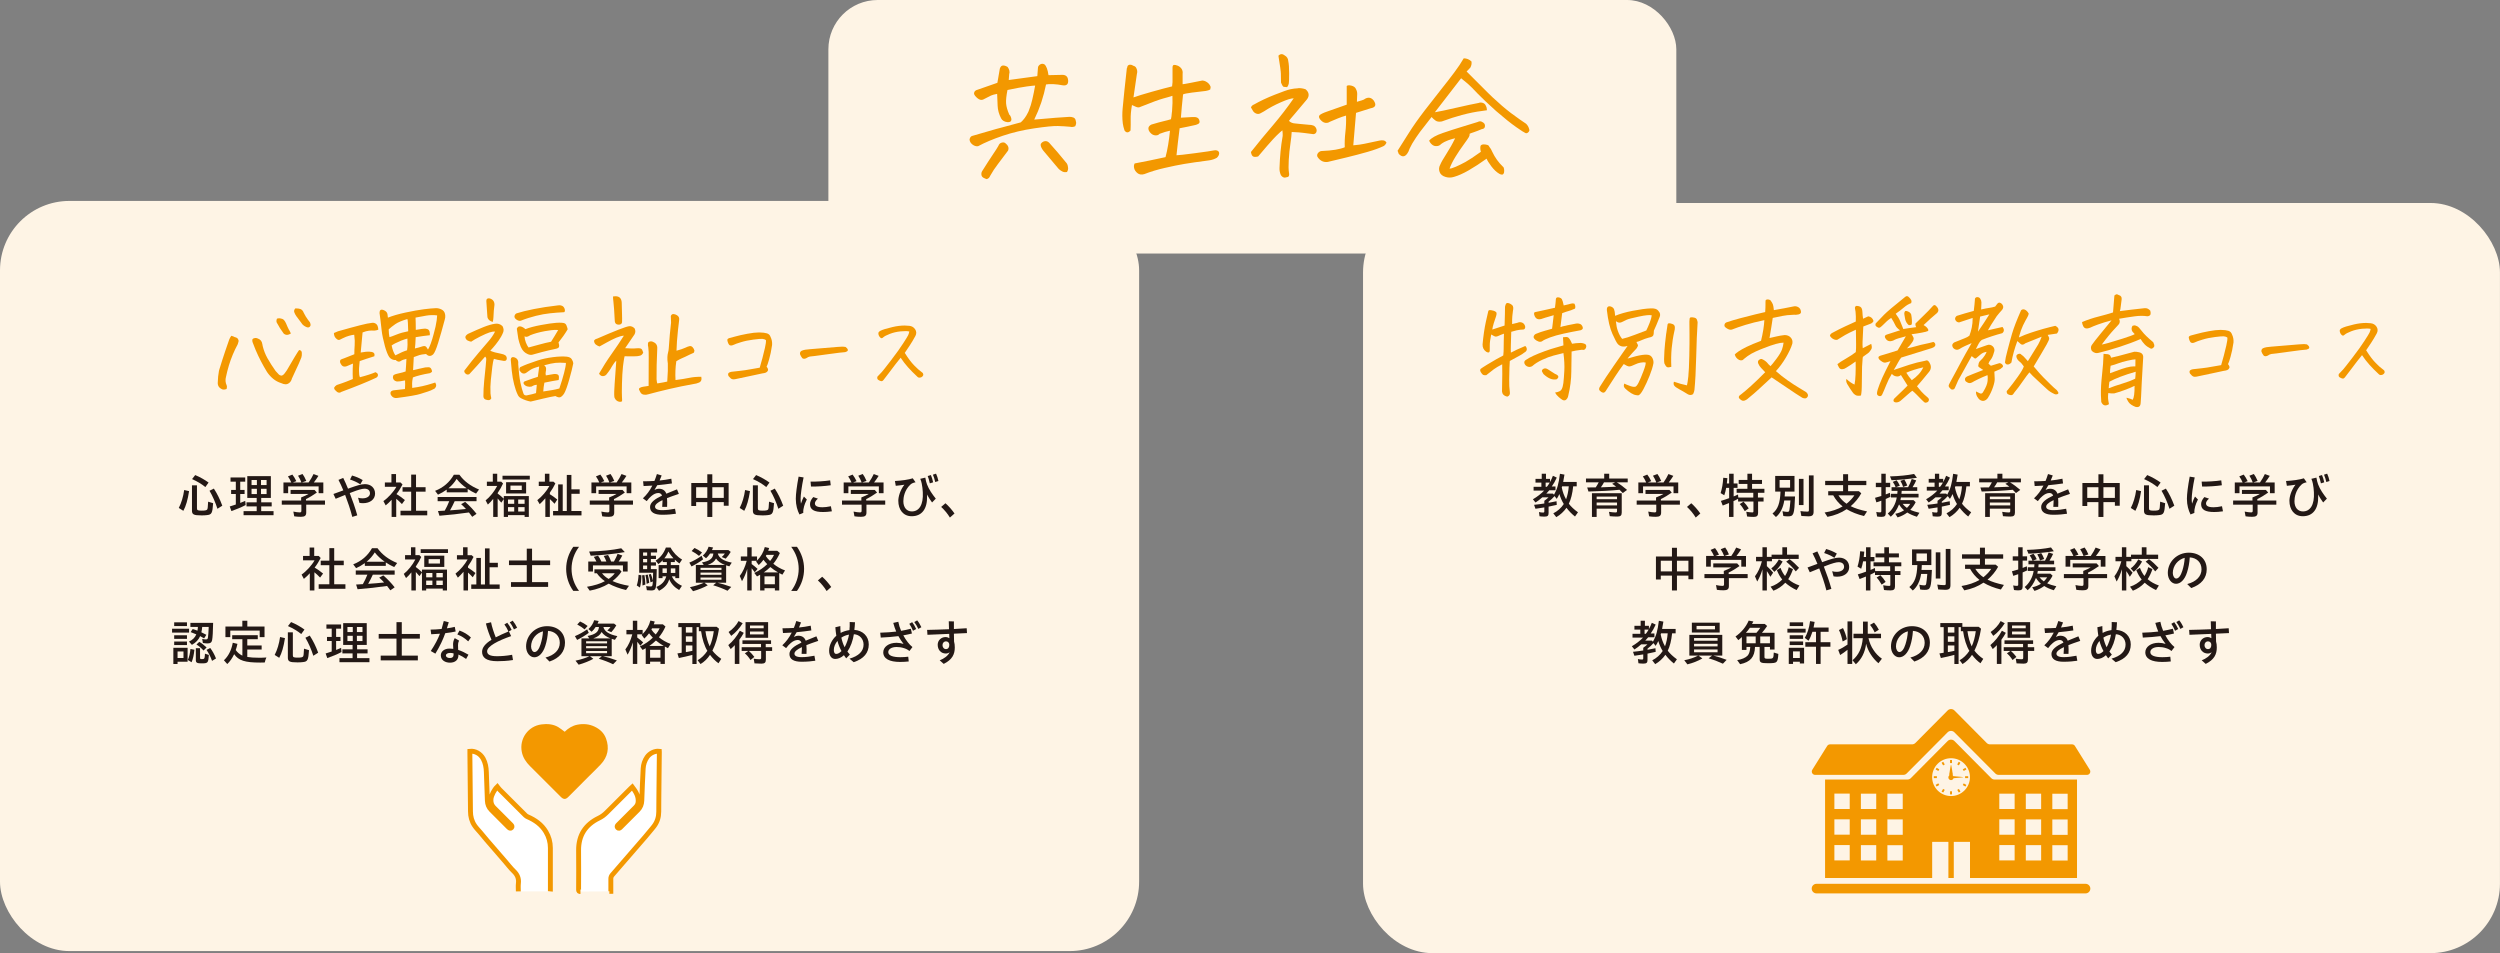 <?xml version="1.0" encoding="UTF-8"?><svg xmlns="http://www.w3.org/2000/svg" viewBox="0 0 510.24 194.53"><rect x="0" y="0" width="510.24" height="194.53" fill="#808080" stroke="none"/><defs><style>.d{isolation:isolate;}.e{fill:#fff;stroke:#f39800;stroke-miterlimit:10;}.f{fill:#fef4e5;}.g{fill:#231815;}.h{fill:#f39800;}.i{mix-blend-mode:multiply;}</style></defs><g class="d"><g id="a"/><g id="b"><g id="c"><g><rect class="f" y="41.01" width="232.49" height="153.1" rx="14.17" ry="14.17"/><rect class="f" x="278.19" y="41.43" width="232.04" height="153.1" rx="14.17" ry="14.17"/><g class="i"><rect class="f" x="169.07" width="173.06" height="51.75" rx="10.06" ry="10.06"/></g><g><path class="h" d="M308.36,71.97c.7-.38,1.69-.83,2.95-1.36,.17,.17,.27,.35,.3,.54v.21c-.03,.23-.2,.44-.52,.61-.28,.23-.6,.44-.96,.62s-1.02,.54-1.99,1.09c-.03,.38-.05,.85-.07,1.42s-.03,1.35-.05,2.33,.03,1.88,.14,2.67c.05,.39-.11,.67-.47,.84-.19,0-.39-.06-.61-.19s-.37-.3-.45-.53-.1-.45-.07-.67c.03-1.17,.05-2.24,.05-3.21s0-1.63-.02-1.99c-.73,.38-1.3,.71-1.7,1.01s-.92,.7-1.56,1.22c-.28,.02-.49,0-.63-.07l-.16-.14c-.09-.09-.2-.23-.3-.4-.17-.28-.19-.51-.05-.68,.17-.14,.62-.43,1.35-.88s1.35-.82,1.88-1.11,.99-.55,1.39-.75c.06-.58,.09-1.02,.08-1.31s0-.8,.02-1.52,.04-1.26,.04-1.62c-.55,.2-.92,.35-1.11,.45s-.38,.14-.54,.15-.48-.14-.95-.43c-.2,.97-.3,1.69-.29,2.16s0,.87-.01,1.2c-.05,.36-.29,.41-.73,.16-.52-.38-.76-.88-.73-1.52,.16-1.73,.38-3.27,.67-4.59s.46-2.06,.5-2.2c.06-.14,.19-.2,.38-.19s.43,.06,.73,.14c.19,.06,.35,.15,.48,.27s.13,.4-.01,.86c-.17,.5-.33,.97-.47,1.42s-.24,.87-.3,1.28c.83-.28,1.66-.55,2.51-.82,.06-1.69,.09-2.97,.09-3.84,.06-.31,.14-.53,.25-.66s.32-.13,.64-.02c.2,.08,.38,.19,.54,.33s.24,.32,.25,.53-.01,.43-.06,.64c-.05,.31-.09,.68-.13,1.1s-.05,.96-.04,1.62c.38-.08,.73-.16,1.08-.26,.27-.12,.53-.16,.8-.09s.47,.21,.62,.45,.2,.46,.15,.67-.18,.33-.39,.35-.43,.04-.64,.04c-.33,.02-.93,.16-1.8,.42-.03,1.3-.06,2.22-.08,2.78s-.02,1.06,.01,1.51Zm10.73,.09c-.59,.14-1.25,.31-1.98,.5s-1.51,.48-2.34,.87-1.51,.81-2.03,1.28c-.3,.19-.61,.23-.93,.12s-.54-.32-.67-.63c-.11-.34,0-.59,.3-.75,.38-.27,.88-.54,1.5-.83s1.39-.6,2.29-.93,1.67-.58,2.32-.75,1.16-.32,1.54-.45c-.05-.55-.08-1.1-.09-1.66,.2-.03,.42-.05,.66-.05s.43,.09,.57,.26,.27,.36,.36,.56,.18,.39,.26,.56c.5-.09,1.02-.15,1.55-.16,.38-.03,.76,.05,1.15,.23,.23,.22,.27,.49,.11,.82s-.43,.44-.79,.33c-.44,.05-.86,.11-1.27,.18s-.69,.13-.84,.18c-.03,1.14-.05,2.5-.06,4.08s-.21,3.22-.62,4.92c-.06,.39-.24,.7-.54,.91-.2,.09-.4,.09-.6-.01s-.46-.3-.8-.59-.59-.6-.76-.93c.73-.11,1.18-.33,1.34-.66,.17-.3,.29-.73,.36-1.3s.13-1.39,.19-2.45,0-2.28-.18-3.66Zm-5.88-8.34c.53-.11,.98-.21,1.36-.29s1.3-.29,2.79-.62c.09-.69,.16-1.29,.19-1.8,.05-.22,.18-.33,.4-.33,.06,0,.12,0,.19,.02,.31,.06,.53,.19,.64,.39s.24,.61,.36,1.25c.72-.16,1.19-.27,1.42-.35s.48-.09,.76-.02c.2,.33,.25,.66,.14,1.01-.61,.27-1.04,.43-1.29,.49s-.7,.21-1.34,.45c-.06,.55-.12,.97-.16,1.28s-.11,.82-.19,1.56c.25-.11,.63-.21,1.15-.3l.26-.07c.48-.09,1.08-.21,1.78-.35,.34-.06,.67,0,.98,.16,.25,.22,.38,.47,.4,.75,0,.19-.15,.34-.45,.45-1.27,.23-2.42,.46-3.47,.69s-1.96,.48-2.75,.77-1.34,.55-1.65,.79c-.19,.11-.4,.14-.63,.09-.14-.05-.3-.12-.47-.21-.44-.27-.65-.53-.63-.8,.06-.28,.22-.48,.47-.59,.69-.28,1.29-.49,1.79-.62s1.01-.28,1.51-.43c.05-.42,.09-.79,.14-1.11s.11-.87,.19-1.65c-.31,.11-.65,.21-1.01,.3s-.88,.26-1.57,.49c-.36,.08-.64,.05-.86-.08s-.38-.35-.49-.66-.11-.52,.04-.64Zm4.5,13.69c-.44,.09-.88,.05-1.32-.13s-.9-.49-1.37-.93c-.09-.16-.18-.31-.27-.47s-.06-.31,.08-.47c.3-.28,.64-.3,1.03-.07,.62,.42,1.12,.74,1.5,.96,.41,.16,.63,.33,.68,.52s-.06,.38-.33,.59Z"/><path class="h" d="M335.87,73.96c-.75-.05-1.44,.08-2.06,.38s-1.05,.45-1.29,.45-.61-.16-1.12-.49c-.66,.89-1.22,1.7-1.7,2.44s-1.07,1.66-1.79,2.77c-.25,.47-.49,.68-.73,.63s-.46-.18-.68-.41-.16-.56,.16-1c.69-1.12,1.52-2.38,2.48-3.75l.09-.14c.94-1.34,1.92-2.76,2.95-4.24-.44,.14-.84,.17-1.2,.09-.33-.09-.59-.25-.8-.48s-.57-.91-1.09-2.06-.9-2.78-1.14-4.89c-.02-.5,.16-.75,.52-.75,.09,0,.21,.02,.35,.07,.3,.12,.5,.3,.6,.54s.18,.68,.22,1.34c.97-.41,2.17-.75,3.61-1.03s2.66-.45,3.66-.49c.3-.03,.6,0,.9,.08s.54,.25,.71,.5c.3,.34,.38,.72,.23,1.12-.52,1.3-.91,2.24-1.2,2.84,0,.48-.05,.82-.15,1.01s-.4,.33-.9,.42c-.56,.16-1.06,.33-1.49,.53s-.77,.32-1.02,.36c.12,.28,.22,.48,.29,.59s-.01,.34-.25,.7c-.64,.67-1.23,1.33-1.76,1.97l-.09,.12c1.33-.41,2.33-.65,3.01-.74s1.16-.07,1.45,.05,.51,.35,.66,.69,.2,.68,.15,1.01c-.14,.72-.4,1.56-.79,2.53s-.8,1.88-1.25,2.72-.82,1.26-1.1,1.25-.55-.06-.82-.15c-.36-.14-.77-.39-1.23-.75s-.73-.63-.8-.82-.06-.41,.04-.68c.23,.12,.68,.3,1.34,.54,.34,.11,.62,.15,.82,.12,.22,0,.47-.27,.75-.82s.62-1.34,1.01-2.38,.53-1.63,.42-1.77Zm-5.7-6.49c.27,.75,.57,1.31,.91,1.69,.7-.16,1.57-.43,2.59-.83s1.8-.69,2.33-.88c.23-.47,.46-.99,.69-1.57s.37-1.09,.43-1.52c-.39-.12-1.27-.04-2.62,.25s-2.18,.5-2.46,.63-.62,.3-1.03,.5c-.2,.09-.39,.13-.57,.11s-.39-.12-.64-.29c.08,.81,.2,1.45,.38,1.92Zm9.91,.56c.16-1.05,.24-1.64,.26-1.78,.03-.17,.13-.26,.3-.27s.41,.04,.71,.15,.46,.32,.48,.63-.02,.58-.09,.8c-.27,1.17-.45,2.35-.56,3.54-.11,1.2-.13,2.46-.07,3.77-.39,.12-.68,.14-.86,.06s-.36-.33-.55-.74c-.09-.34-.09-1.2,0-2.55,.08-1.11,.18-2.12,.3-3.02,.02-.2,.04-.4,.07-.59Zm1.55,9.87c.95,.33,1.84,.58,2.67,.75,.09-.34,.19-.95,.28-1.82s.16-2.26,.2-4.18,.05-3.38,.04-4.38c0-.89,0-1.7-.02-2.41v-.28c0-.22,.02-.41,.05-.56s.13-.24,.29-.26,.39,0,.67,.07c.17,.03,.3,.1,.4,.21,.08,.08,.13,.18,.16,.3,.11,.27,.14,.52,.09,.75-.11,1.62-.2,3.85-.27,6.68s-.19,5.09-.36,6.8c-.03,.27-.12,.55-.28,.87-.33,.22-.67,.23-1.03,.05-.73-.45-1.34-.81-1.83-1.07s-.81-.49-.97-.7-.19-.48-.08-.81Z"/><path class="h" d="M362.03,63.3c1.55-.27,2.88-.52,3.98-.75,.34-.09,.67-.05,.98,.12s.5,.44,.56,.8c.11,.36-.05,.59-.47,.7-.34,.08-.67,.1-.98,.07-.59,.05-1.04,.08-1.34,.09s-1.28,.2-2.95,.56c-.17,1.19-.39,2.55-.66,4.1,.53-.11,1.02-.22,1.45-.33s.99-.2,1.66-.28c.52,.02,.91,.18,1.2,.49,.33,.34,.45,.77,.35,1.27-.25,.83-.69,1.77-1.31,2.82s-1.3,1.98-2.04,2.78c.77,.69,1.57,1.32,2.41,1.91s1.59,1.07,2.23,1.45,1.13,.68,1.48,.9c.17,.11,.3,.27,.38,.48s.05,.4-.09,.57c-.12,.17-.28,.26-.47,.26s-.37-.04-.54-.12c-.8-.48-1.79-1.14-2.99-1.96s-2.29-1.56-3.29-2.21c-.94,.86-1.77,1.62-2.48,2.29s-1.46,1.31-2.23,1.93c-.19,.2-.43,.37-.73,.49s-.57,.09-.82-.12c-.58-.38-.58-.74,0-1.1,.58-.45,1.26-1.03,2.04-1.73s1.75-1.64,2.91-2.81c-.31-.34-.59-.64-.83-.88s-.43-.53-.57-.86c-.11-.25-.1-.47,.02-.66,.23-.23,.46-.34,.68-.3,.44,.19,.8,.43,1.08,.73,.17,.23,.41,.48,.7,.73,.23-.22,.64-.73,1.23-1.52s.96-1.43,1.12-1.89,.27-.93,.32-1.39c-.41,0-.95,.09-1.62,.28s-1.5,.48-2.48,.87c-.19,.06-.37,.13-.54,.21-.73,.3-1.36,.59-1.88,.87-.58,.33-1.1,.7-1.57,1.1l-.09,.09c-.09,.12-.23,.19-.4,.19-.12,.02-.28,0-.47-.07-.45-.22-.76-.59-.91-1.1,.06-.12,.32-.34,.76-.64s1.02-.62,1.71-.96,1.66-.74,2.89-1.21c.39-1.59,.62-3,.68-4.22-1.5,.31-2.79,.64-3.86,.97s-1.99,.65-2.75,.95c-.28,.09-.61,.03-.97-.19s-.56-.41-.57-.59c-.02-.41,.19-.66,.61-.75,.67-.23,1.53-.49,2.58-.77s2.08-.54,3.09-.79,1.7-.4,2.04-.48c.05-.75,.07-1.29,.06-1.61s0-.6,.04-.83c.11-.09,.24-.14,.4-.14s.34,.05,.54,.14c.28,.36,.46,.66,.54,.9s.14,.62,.19,1.14Z"/><path class="h" d="M379.86,80.71c-.48,.11-.86,.09-1.14-.07s-.47-.34-.6-.56c-.19-.28-.38-.56-.57-.83s-.38-.58-.56-.91-.23-.67-.15-1c.56,.53,1.12,.91,1.66,1.15,.11-.53,.18-1.22,.21-2.06,.03-.8,.04-1.62,.02-2.46v-.19c-.69,.5-1.34,.93-1.95,1.29-.23,.17-.5,.27-.79,.29s-.51-.1-.66-.36-.25-.49-.32-.68c.36-.3,.95-.68,1.77-1.15s1.48-.91,1.98-1.31c.05-.52,.07-1.05,.06-1.62s-.02-1.55-.04-2.95c-.97,.44-1.7,.8-2.19,1.08s-1.03,.61-1.61,.98c-.27,.05-.54,0-.83-.16s-.51-.38-.67-.66c.05-.27,.22-.47,.52-.61,.89-.48,1.75-.92,2.58-1.3s1.55-.71,2.18-1c.03-.69,.02-1.35-.05-1.99-.05-.3-.09-.53-.12-.7s.04-.34,.21-.49c.36-.02,.66,.05,.9,.19s.38,.48,.41,1.01c.02,.5,.06,.97,.14,1.41,.31-.14,.66-.3,1.05-.49,.56,.08,.92,.4,1.08,.96-.14,.28-.34,.46-.61,.55s-.76,.28-1.48,.57c-.08,1.66-.13,2.7-.15,3.14s-.01,.87,.04,1.29c.5-.25,1.08-.55,1.73-.89,.11,.36,.14,.64,.11,.84s-.23,.51-.57,.91l-1.24,.91-.05,.28c-.05,.44-.09,1.02-.12,1.73-.02,.88-.03,1.81-.04,2.81s-.02,1.69-.05,2.06-.07,.7-.13,.98Zm10.41-.94c-.22,.16-.52,.4-.9,.74s-.87,.76-1.46,1.28c-.27,.22-.55,.33-.86,.34s-.5-.09-.6-.29c-.02-.2,.04-.37,.16-.49,.78-.73,1.39-1.32,1.83-1.76l.89-.89c-.44-.69-.89-1.41-1.36-2.16-.27,.25-.58,.34-.95,.28s-.67-.23-.9-.52c-.44,.7-.82,1.46-1.14,2.27s-.6,1.46-.83,1.95c-.14,.3-.36,.4-.66,.3s-.43-.3-.4-.61c.03-.38,.21-.98,.54-1.82s.73-1.73,1.21-2.7,.81-1.62,1-1.98c-.45,.16-.79,.25-1.01,.29s-.45-.02-.7-.18-.45-.31-.59-.47c-.27-.36-.19-.61,.23-.75,.89-.28,1.59-.49,2.09-.63s.98-.29,1.43-.45c.47-.78,1.03-1.74,1.69-2.88-.5,.12-1.01,.27-1.52,.42-.31,.09-.56,.19-.75,.28-.11,.05-.2,.09-.26,.14-.8,.34-1.38,.14-1.73-.61-.09-.28,.03-.48,.38-.59,.77-.23,1.66-.52,2.7-.87-.48-.31-.82-.68-1-1.09s-.45-.89-.81-1.44c-.41,.28-.7,.5-.87,.66s-.4,.38-.68,.66-.5,.48-.66,.59-.31,.13-.47,.06-.3-.16-.42-.27-.15-.3-.07-.56c.55-.58,1.11-1.17,1.7-1.77s2.01-1.81,4.28-3.62c.14-.12,.27-.19,.4-.19,.14,0,.27,.07,.4,.21,.19,.17,.34,.36,.45,.56s.11,.42,0,.66c-.52,.19-1,.48-1.46,.88s-1.02,.82-1.68,1.28c.44,.58,.75,1.11,.93,1.58s.39,.99,.62,1.54c.38-.06,.77-.12,1.2-.19s.9-.12,1.43-.19c-.14-.25-.19-.5-.14-.75,.56-.56,1.14-1.13,1.75-1.71s1.17-1.16,1.7-1.76c.27-.36,.53-.38,.8-.05,.58,.59,.55,1.12-.07,1.57l-1.52,1.31c.44-.38,.47-.39,.09-.05-.58,.52-.95,.85-1.1,1.01,.34,.19,.61,.41,.8,.67s.22,.44,.09,.55c-.16,.09-.59,.21-1.3,.34s-1.39,.24-2.05,.32c.17,.23,.3,.45,.38,.64s.07,.39-.02,.6-.2,.38-.33,.54c-.17,.27-.49,.63-.96,1.1,.67-.12,1.3-.28,1.9-.46s1.16-.32,1.69-.42,1.13-.25,1.8-.43c.27,.12,.4,.32,.4,.6s-.26,.5-.77,.67l-6.19,1.92c-.2,.23-.43,.58-.67,1.04s-.53,.96-.86,1.49c1.14-.39,2.21-.75,3.2-1.07s2.07-.59,3.22-.81c.25-.11,.45-.1,.6,.04s.26,.29,.34,.48c.33,.61,.28,1.19-.14,1.73-.55,.69-1.03,1.27-1.44,1.75s-.76,.88-1.04,1.21c.64,.81,1.12,1.35,1.43,1.62s.57,.49,.77,.68c.09,.08,.17,.18,.22,.3s.03,.28-.08,.46-.33,.28-.66,.29c-.11-.02-.35-.21-.73-.6s-.72-.73-1.03-1.05-.6-.58-.87-.79Zm-.7-13.41c-.38-.33-.62-.73-.73-1.2-.05-.31-.1-.62-.16-.94s0-.56,.19-.75c.25-.02,.49,.05,.73,.19s.39,.32,.47,.54c.14,.75,.18,1.41,.12,1.97-.11,.16-.31,.22-.61,.19Zm.63,11.23c.52-.36,.97-.75,1.37-1.18s.72-.91,.97-1.44c-1.36,.31-2.52,.68-3.47,1.1,.36,.59,.73,1.1,1.12,1.52Z"/><path class="h" d="M402.6,64.89l-2.74,.91c-.28,0-.51-.11-.68-.34s-.2-.45-.09-.67c.08-.16,.18-.27,.3-.33,1.08-.34,2.23-.68,3.45-1.01,.11-.89,.19-1.65,.23-2.27-.03-.28,.1-.46,.4-.54h.09c.25,0,.45,.1,.59,.3,.16,.23,.24,.48,.25,.75s0,.52-.02,.76-.04,.48-.04,.71c.69-.16,1.23-.26,1.64-.32s.81-.14,1.22-.27l.49-.63c.08-.08,.19-.14,.33-.19,.39,.06,.66,.3,.8,.7,.08,.27,0,.53-.21,.8-.38,.41-.73,.83-1.08,1.27-.48,.72-.88,1.32-1.18,1.82s-.51,.85-.62,1.07c1.02-.23,2.01-.46,2.98-.68,.38,.5,.36,.92-.05,1.27-1.47,.39-2.87,.85-4.2,1.38-.28,.23-.5,.5-.64,.79s-.33,.64-.55,1.07c.61-.23,1.37-.5,2.27-.8,.44-.17,.84-.08,1.22,.28,.2,.23,.3,.48,.3,.75,0,.14-.03,.28-.09,.42-.19,.7-.41,1.21-.67,1.52s-.41,.59-.46,.82c.14,.12,.3,.27,.49,.42,.61-.19,1.2-.37,1.76-.54,.25,.03,.45,.14,.6,.34s.16,.36,.02,.49-.28,.25-.43,.36l-1.24,.56c.02,.53,.04,1,.07,1.39s-.08,.98-.34,1.75-.59,1.48-1,2.13c-.16,.27-.37,.46-.63,.59s-.53,.13-.8,.02-.48-.29-.63-.54c-.31-.39-.45-.83-.42-1.31l.61,.3c.39,.25,.68,.17,.87-.23,.55-.89,.84-1.62,.89-2.2s.04-.98-.02-1.2c-.64,.25-1.27,.52-1.88,.82s-1.04,.52-1.29,.68c-.38,.19-.72,.16-1.03-.07-.33-.14-.45-.4-.38-.77,.08-.17,.22-.3,.42-.4,.38-.17,1.47-.61,3.28-1.31-.39-.28-.67-.47-.84-.57s-.21-.29-.12-.55c.03-.33,.17-.6,.42-.82,.31-.28,.59-.6,.82-.96,.17-.25,.31-.52,.42-.8-.47,.06-.88,.23-1.22,.52s-.61,.5-.79,.67-.32,.21-.43,.14-.31-.22-.61-.46c-.12,.25-.42,.78-.89,1.59-.09,.17-.2,.35-.3,.54-.41,.75-.92,1.68-1.55,2.79-.23,.5-.45,.98-.63,1.43-.12,.41-.38,.55-.77,.45-.38-.3-.56-.54-.56-.73,0-.16,.16-.51,.47-1.05,.27-.48,.56-1.03,.89-1.64,.06-.09,.12-.2,.16-.3,.41-.75,.8-1.5,1.2-2.24s1.05-1.91,1.97-3.5c-.55,.23-1.01,.44-1.38,.61s-.76,.38-1.15,.63c-.31,.17-.62,.17-.94-.01s-.48-.46-.49-.83c.06-.23,.2-.41,.42-.54,.94-.39,1.63-.67,2.07-.83s.79-.35,1.02-.55c.2-.53,.36-1.09,.48-1.66s.18-1.23,.18-1.95Zm1.1,2.79c.8-1.14,1.57-2.31,2.32-3.52-.44,.09-1.06,.24-1.88,.45-.17,1.06-.32,2.09-.45,3.07Zm6.05,12.75c-.09-.09-.16-.22-.19-.39s.03-.31,.19-.43c.67-.81,1.36-1.71,2.07-2.71s1.12-1.7,1.23-2.12c-.33-.48-.62-.81-.87-.98-.42-.33-.64-.72-.66-1.17,.11-.25,.3-.39,.56-.42,.19-.05,.35,.02,.49,.19,.27,.17,.49,.38,.68,.61s.4,.47,.63,.7c1.12-1.78,1.82-2.91,2.1-3.4s.51-1.02,.71-1.59c-.56,.22-1.12,.44-1.66,.67s-1.1,.45-1.66,.67c-.38,.33-.7,.38-.97,.14s-.5-.43-.67-.59c-.27,.7-.5,1.43-.71,2.17s-.38,1.48-.5,2.21c-.3,.31-.59,.45-.87,.4-.19-.02-.34-.16-.45-.42,.06-.58,.23-1.4,.52-2.46,.16-.59,.32-1.21,.49-1.85,.14-.52,.29-1.05,.45-1.59,.36-1.22,.97-2.8,1.83-4.73,.19-.2,.43-.26,.73-.16,.34,.14,.62,.42,.84,.84-.06,.28-.18,.56-.35,.84s-.45,.8-.82,1.55c-.31,.67-.57,1.39-.77,2.16-.03,.11-.05,.21-.07,.3,.81-.38,1.63-.7,2.45-.97s1.68-.54,2.57-.79,1.7-.45,2.41-.61c.42,.22,.64,.46,.66,.73s-.09,.55-.33,.84c-.67,.11-1.3,.2-1.88,.28,.2,.33,.3,.58,.3,.76s-.18,.59-.53,1.22-.72,1.27-1.11,1.91-.9,1.49-1.52,2.55c.88,1.05,1.53,1.79,1.96,2.21s.91,.9,1.43,1.42,.96,.91,1.32,1.2c.25,.31,.36,.53,.33,.64s-.13,.19-.3,.22-.34,.02-.49-.05c-.64-.3-1.16-.63-1.55-1.01s-1.01-.95-1.85-1.71-1.42-1.34-1.73-1.71c-.33,.39-.8,1.02-1.41,1.9s-1.04,1.45-1.28,1.73-.43,.53-.56,.74-.32,.3-.55,.28-.45-.1-.63-.22Z"/><path class="h" d="M435.67,68.17c-.08-.08-.23-.24-.45-.49-.23-.38-.23-.77,0-1.17,.23-.09,.42-.12,.55-.09s.27,.09,.41,.16c.2,.08,.53,.42,.98,1.02s1.22,1.35,2.3,2.24c.11,.23,.18,.41,.21,.52s.02,.25-.02,.42c-.28,.36-.54,.47-.77,.33-.45-.22-.84-.49-1.15-.81s-.59-.69-.84-1.11c-1.33,.58-2.76,1.11-4.3,1.61s-2.96,.89-4.25,1.21c-.5,.16-.97,.02-1.41-.4-.23-.42-.24-.81-.02-1.17,.33-.48,.9-1.22,1.71-2.2s1.59-1.94,2.34-2.86c-1.06,.28-1.97,.56-2.72,.83s-1.3,.5-1.64,.67c-.3,.12-.57,.18-.83,.15s-.46-.18-.6-.47-.22-.57-.23-.83c1.08-.45,2.2-.83,3.36-1.12s2.15-.58,2.96-.84c.09-1.23,.19-2.38,.28-3.45,.2-.17,.36-.26,.47-.26h.07c.12,.05,.24,.1,.35,.16,.45,.12,.65,.42,.59,.89-.08,.53-.14,1-.18,1.42s-.1,.74-.18,.97c.44-.06,1.23-.16,2.37-.3s2.03-.24,2.67-.3c.44-.05,.83,.12,1.17,.52,.08,.3,.09,.54,.05,.73-.12,.27-.35,.4-.68,.4-.73-.12-1.61-.12-2.62,.02s-2.05,.3-3.12,.49c.22,.47,.18,.87-.12,1.2-.28,.31-.59,.65-.94,1.02s-.71,.79-1.11,1.28-.86,1.07-1.37,1.76c.34-.06,.8-.17,1.37-.33s1.54-.45,2.89-.88,2.17-.73,2.44-.9Zm-6.33,4.05c.33,.02,.61,.04,.83,.07s.39,.11,.48,.23,.16,.29,.21,.49c.3-.03,1.88-.44,4.73-1.22,.31-.02,.62,.02,.91,.09,.69,.12,.99,.53,.91,1.22-.12,1.95-.22,3.57-.28,4.85s-.11,2.27-.14,2.96-.06,1.15-.09,1.37c-.05,.66-.39,.91-1.03,.77-.7-.27-1.19-.6-1.46-1.01s-.4-.7-.39-.87c.56,.14,.98,.28,1.27,.42,.12-.23,.22-.57,.28-1.01s.09-1.05,.09-1.83c-.67,.33-1.4,.63-2.19,.91s-1.44,.49-1.96,.63c-.48,.02-.89,0-1.22-.07-.05,.48-.06,.86-.04,1.12s.08,.65,.18,1.15c-.72,.45-1.24,.3-1.57-.45-.03-.39-.05-.85-.07-1.38-.03-1.12,.04-2.49,.22-4.09s.29-3.07,.32-4.39Zm6.45,5.06c.02-.11,.03-.29,.05-.54s.03-.54,.05-.87c-2.34,.67-4.13,1.35-5.37,2.04-.08,.52-.12,.96-.14,1.34,.75-.31,1.66-.62,2.72-.94s1.96-.66,2.7-1.03Zm.07-3.94c-.3,0-.84,.09-1.63,.27s-1.43,.36-1.91,.55-1,.35-1.55,.49c-.09,.56-.13,1.07-.12,1.52,.95-.36,1.75-.65,2.4-.87s1.25-.38,1.79-.47c.39-.05,.72-.06,.98-.05,.02-.45,.02-.94,.02-1.45Z"/><path class="h" d="M447.11,68.48c.3-.06,.74-.18,1.33-.35,.59-.17,1.37-.34,2.36-.53,.95-.18,1.75-.27,2.4-.27h.08c.66,.01,1.17,.08,1.53,.19,.36,.11,.6,.35,.73,.73,.25,.51,.35,1.05,.31,1.64-.17,1.16-.37,2.14-.61,2.95-.23,.81-.4,1.3-.51,1.48,.27,.33,.36,.59,.27,.79-.09,.2-.23,.34-.43,.42s-.44,.13-.72,.16c-.51,.12-1.2,.27-2.09,.45-.89,.18-1.99,.42-3.3,.7-.18,.05-.37,.07-.58,.06-.2-.01-.37-.09-.51-.23-.14-.14-.27-.29-.4-.43-.07-.13-.1-.26-.1-.38s.06-.23,.17-.31c.11-.08,.28-.15,.52-.19,.6-.06,1.23-.13,1.88-.21,.66-.07,1.31-.17,1.94-.29,.64-.12,1.29-.24,1.95-.34,.2-.68,.38-1.33,.55-1.96,.17-.63,.34-1.32,.51-2.07,.17-.75,.24-1.28,.21-1.59-.22-.16-.47-.24-.74-.26s-.88,.03-1.82,.15-1.78,.29-2.54,.53c-.76,.23-1.23,.4-1.43,.51-.17,.08-.33,.13-.47,.16-.14,.03-.29,0-.45-.08-.12-.12-.21-.26-.28-.44-.07-.18-.12-.36-.15-.55-.03-.19,.09-.33,.35-.42Z"/><path class="h" d="M470.83,70.28c.21,.17,.35,.31,.42,.42,.07,.11,.08,.22,.04,.34-.05,.12-.22,.22-.52,.31-.4,.01-1.64,.16-3.72,.45-2.08,.29-3.24,.44-3.49,.45-.25,.05-.48,.16-.68,.31-.16,.09-.32,.14-.49,.15-.17,0-.31-.05-.41-.18-.1-.12-.19-.25-.25-.37-.07-.12-.12-.26-.18-.4-.04-.3,.06-.53,.31-.68,.23-.1,.48-.18,.74-.22,.26-.05,1.28-.14,3.05-.28,1.77-.14,2.94-.24,3.5-.29,.48-.04,.83-.06,1.04-.06h.1c.2,.01,.38,.03,.55,.06Z"/><path class="h" d="M483.86,67.13c-.36-.1-.96-.11-1.78-.03-.82,.08-1.56,.26-2.22,.52-.66,.26-1.08,.48-1.26,.64-.17,.16-.3,.24-.39,.24-.09,0-.19-.04-.28-.13-.1-.09-.19-.21-.28-.37-.08-.17-.12-.34-.12-.51s.12-.33,.35-.47c.44-.25,1.29-.51,2.54-.8,.89-.21,1.72-.31,2.5-.31,.31,0,.62,.02,.92,.06,.52,.05,.92,.29,1.2,.71,.28,.42,.3,.88,.05,1.36-.43,.78-.81,1.43-1.15,1.93-.34,.51-.68,1.02-1.02,1.52,.69,1.11,1.34,1.97,1.95,2.59,.61,.62,1.05,1.01,1.31,1.18,.14,.13,.26,.22,.34,.27,.08,.05,.14,.16,.17,.32,.03,.16-.03,.32-.18,.46-.12,.13-.28,.21-.49,.23-.21,.03-.38-.03-.51-.16-.76-.7-1.4-1.36-1.94-1.96-.54-.61-1.04-1.25-1.49-1.94-.26,.3-.62,.75-1.07,1.35-.46,.6-.92,1.21-1.4,1.85-.48,.63-.82,1.08-1.03,1.34-.16,.2-.32,.28-.49,.24-.17-.03-.36-.12-.57-.25-.21-.14-.27-.36-.18-.67,.4-.42,.71-.74,.91-.96,.2-.22,.83-1.02,1.88-2.39,1.05-1.37,1.87-2.51,2.45-3.42,.59-.9,.93-1.47,1.04-1.7,.1-.23,.18-.48,.23-.75Z"/></g><g><path class="h" d="M211.3,17.46c-.23,0-.8,.06-1.7,.18-.9,.12-2.23,.36-3.98,.73-.23,1.17-.33,2.08-.28,2.74,.05,.65,.27,1.42,.66,2.3,.18,.14,.3,.36,.38,.67,.06,.23,.06,.41,0,.53-.08,.2-.26,.3-.56,.32h-.23c-.61-.08-1.03-.33-1.26-.76-.45-.86-.69-1.72-.72-2.59-.03-.87-.06-1.67-.1-2.42-.55,.1-.96,.21-1.25,.34-.28,.13-.83,.41-1.63,.83-.37,.14-.75,.04-1.14-.29-.39-.33-.63-.63-.7-.91,0-.43,.24-.7,.73-.82,1.19-.43,2.54-.9,4.04-1.41,.21-1.33,.38-2.29,.5-2.9,.14-.39,.33-.6,.59-.62,.29-.04,.62,.06,1,.29,.37,.51,.48,1.01,.32,1.49-.02,.25-.05,.64-.09,1.17,1.93-.25,3.88-.52,5.83-.79,.08-.88,.12-1.45,.13-1.7,0-.25,.15-.48,.42-.67,.14-.1,.29-.15,.47-.15,.14,0,.28,.04,.44,.12,.39,.33,.66,1.06,.82,2.2l2.72-.06c.8-.04,1.23,.33,1.29,1.11,.06,.78-.29,1.12-1.05,1.03-.72-.14-1.39-.22-2.01-.25s-1.1,0-1.45,.07c-.25,1.25-.57,2.44-.94,3.57l-.09,.26c-.35,1.05-.81,2.17-1.38,3.34,3.48-.31,5.86-.5,7.15-.56,.25-.02,.53,.02,.83,.13,.3,.11,.47,.36,.51,.75,.12,.27,.08,.62-.12,1.03-.35,.16-.67,.2-.97,.12-.8-.08-1.65-.13-2.55-.16-.9-.03-2.5,.13-4.82,.47-2.31,.34-4.46,.85-6.45,1.52-1.98,.67-3.66,1.38-5.02,2.12-.27,.06-.57,.01-.88-.15-.22-.12-.39-.25-.53-.41l-.12-.15c-.14-.21-.22-.42-.23-.62,.04-.33,.19-.58,.44-.73,2.07-.6,3.75-1.09,5.04-1.46,.33-.1,.62-.18,.88-.23,1.39-.39,2.75-.76,4.1-1.11,.59-.53,1.06-1.18,1.44-1.96,.1-.18,.18-.35,.23-.53,.27-.66,.5-1.38,.67-2.14,.23-1,.43-1.96,.59-2.9Zm-9.93,19.1c-.2-.06-.42-.16-.66-.29-.24-.14-.38-.34-.41-.62-.03-.27,.02-.52,.16-.73,.88-1.41,1.61-2.53,2.18-3.38,.58-.85,.95-1.44,1.13-1.77,.12-.33,.32-.55,.62-.64,.29-.1,.55-.08,.76,.06,.62,.47,.82,.99,.59,1.55-.8,1.09-1.49,2.01-2.07,2.75-.58,.74-1.11,1.55-1.6,2.43-.12,.33-.35,.55-.7,.64Zm11.07-7.21c.19-.29,.45-.47,.78-.53s.62,.04,.89,.29c1.19,1.31,2.33,2.65,3.43,4.01,.25,.23,.4,.59,.44,1.05,.06,.29-.01,.6-.21,.94-.39,.06-.69,.03-.91-.09-.43-.22-.75-.47-.97-.76-1-1.17-1.98-2.34-2.96-3.52-.16-.19-.29-.42-.41-.67-.12-.25-.15-.5-.09-.73Z"/><path class="h" d="M239.22,19.57c-.45,.16-1.05,.33-1.8,.53-.75,.2-2.3,.76-4.64,1.7-.27,.16-.58,.16-.92,.01-.34-.15-.62-.27-.83-.37-.2,1.15-.28,2.12-.26,2.9,.02,.78,0,1.54-.03,2.29-.45,.51-.86,.51-1.23,0-.18-.53-.29-1.01-.35-1.44-.12-1.02-.13-2.04-.03-3.08,.1-1.04,.21-2.23,.35-3.57,.14-1.35,.3-2.87,.5-4.57,.06-.12,.1-.25,.13-.41,.03-.16,.17-.27,.42-.35h.21c.18,0,.36,.07,.56,.21,.27,.06,.47,.2,.59,.42,.12,.22,.19,.44,.21,.64,.02,.21,0,.41-.06,.6-.22,1.6-.45,3.2-.7,4.8,.8-.29,2.07-.68,3.81-1.17,1.74-.49,3.1-.85,4.07-1.08l.09-.88c.02-.19,.02-1.18,0-2.96,0-.33,.1-.51,.29-.54,.19-.03,.45,.02,.78,.16,.32,.14,.58,.35,.78,.64,.19,.29,.26,.63,.21,1v2.14c.25-.02,.82-.12,1.68-.29,.87-.18,1.66-.33,2.36-.47,.49,.04,.93,.26,1.32,.67,.14,.18,.24,.34,.31,.5,.07,.16,.05,.38-.04,.67-.23,.14-.54,.23-.91,.29-.9,.1-1.84,.21-2.83,.34-.99,.13-1.59,.25-1.8,.37-.08,.84-.17,1.7-.26,2.58-.06,.7-.12,1.43-.18,2.17,.57-.02,1.09-.05,1.58-.09,.49-.04,.95-.05,1.38-.03,.51,.06,.79,.35,.85,.88,.02,.23-.07,.41-.28,.51-.21,.11-.4,.18-.57,.22-1.11,.25-2.19,.48-3.22,.67-.27,2.17-.49,4-.64,5.51,.37,0,1.62-.14,3.75-.42,2.13-.28,3.42-.47,3.87-.57,.35-.06,.62-.03,.81,.09,.19,.12,.28,.29,.28,.53-.02,.31-.18,.61-.47,.88-.47,.27-1,.45-1.58,.53-2.25,.29-3.94,.54-5.07,.73-1.13,.19-2.46,.46-3.97,.81-1.51,.34-2.92,.77-4.2,1.27-.57,.16-1.03,.09-1.39-.21-.36-.29-.59-.63-.67-1-.09-.37-.05-.69,.1-.97,1.88-.35,3.97-.78,6.3-1.29,.41-1.52,.71-3.32,.91-5.39-.63,.12-1.34,.33-2.14,.64-.18,.22-.43,.32-.76,.31-.33,0-.63-.12-.88-.32-.25-.21-.43-.42-.53-.66-.18-.43-.11-.77,.21-1.03,.1-.08,.22-.16,.38-.23h.03c1.04-.31,1.84-.53,2.4-.66,.57-.13,1.06-.26,1.49-.4,.08-.33,.14-.77,.18-1.32,.04-.19,.06-.41,.06-.64,.08-.84,.1-1.78,.06-2.81Z"/><path class="h" d="M264.97,17.99c.51-.02,1.01,.06,1.49,.23,.37,.31,.58,.65,.62,1.01,.04,.36-.08,.72-.35,1.07-1.04,1.25-1.87,2.24-2.49,2.96-.63,.72-1.02,1.19-1.17,1.41,.33,.33,.77,.51,1.32,.53l.85,.09,1.93,.18c.27,0,.55,.04,.82,.13,.27,.09,.48,.28,.62,.57,.14,.29,.15,.56,.04,.81-.11,.24-.31,.38-.6,.4-.7-.08-1.35-.16-1.93-.25s-1.42-.15-2.49-.19c-.02,.53-.11,1.32-.26,2.37-.16,1.05-.27,2.16-.34,3.31-.07,1.15-.05,2.02,.04,2.61,.06,.19,.06,.4,.01,.6-.05,.21-.21,.32-.48,.34-.47,.18-.86,.04-1.17-.41-.22-.49-.31-.98-.29-1.46,.04-1.19,.11-2.31,.21-3.35,.1-1.04,.24-2.11,.44-3.21v-.44c-.02-.27-.04-.51-.06-.7-.23,.16-.64,.53-1.23,1.11-.23,.23-.47,.48-.7,.73-.37,.41-.77,.86-1.2,1.35-.66,.8-1.27,1.51-1.82,2.14-.47,.12-.81,.12-1.03,0-.22-.12-.36-.42-.44-.91,1.48-1.88,3-3.71,4.54-5.51,1.52-1.8,2.92-3.61,4.19-5.45-.51,0-1.39,.27-2.64,.82-1.25,.55-2.39,1.16-3.43,1.85-.22,.14-.46,.27-.75,.41-.28,.14-.57,.15-.85,.03-.28-.12-.5-.29-.64-.53s-.29-.48-.42-.73c.14-.29,.35-.49,.64-.59,1.23-.7,2.64-1.37,4.22-1.99,1.58-.62,2.64-1,3.16-1.11s1.07-.19,1.64-.21Zm-3.52-1.17c-.02-.8-.03-1.4-.03-1.8s-.17-1.62-.5-3.65c.21-.21,.43-.32,.64-.32s.43,.09,.64,.26c.47,.27,.71,.66,.73,1.17,.12,.55,.18,1.38,.18,2.49s-.02,1.8-.07,2.07c-.05,.26-.16,.51-.34,.75-.31-.04-.54-.06-.69-.07-.15,0-.34-.31-.57-.89Zm13.01,13.24c-.04-.96,0-1.99,.13-3.09,.13-1.1,.17-2.23,.13-3.38-.55,.16-1.09,.34-1.63,.56-.54,.22-1.09,.45-1.66,.7-.29,.2-.61,.27-.95,.22-.34-.05-.68-.27-1.01-.66-.31-.39-.36-.69-.13-.91,.22-.21,.73-.46,1.52-.73,.79-.27,2.12-.74,4-1.41v-1.64c.02-.7,.02-1.43,0-2.17,.18-.16,.49-.18,.95-.07,.46,.11,.77,.33,.92,.66,.08,.14,.14,.27,.18,.41,.06,.2,.09,.4,.09,.62-.02,.33-.04,.87-.06,1.61,.35-.12,.68-.21,.98-.29,.3-.08,.56-.21,.78-.38,.64-.31,1.2-.18,1.67,.41,.59,.88,.38,1.41-.62,1.58-.9,.27-1.89,.59-2.99,.94-.2,2.23-.38,4.43-.56,6.62,.94-.08,1.69-.18,2.26-.31,.57-.13,1.6-.35,3.11-.66,.25-.06,.52-.07,.79-.03,.27,.04,.48,.2,.62,.47-.14,.27-.3,.49-.5,.64-.88,.43-2,.84-3.37,1.23-1.37,.39-2.79,.77-4.28,1.13-1.48,.36-2.76,.67-3.84,.92-.88,.12-1.58-.23-2.11-1.05-.12-.29-.06-.56,.16-.81,.22-.24,.47-.37,.75-.37,1.05-.04,1.98-.13,2.77-.26,.79-.14,1.42-.3,1.89-.5Z"/><path class="h" d="M303.49,22.5c-.39,.06-.73,.11-1.03,.15-1.19,.14-2.56,.41-4.1,.82-1.25,.33-2.62,.77-4.1,1.32-.55,.1-.97,.04-1.27-.18-.3-.21-.57-.46-.81-.73-.92,1.17-1.71,2.19-2.37,3.05-.55,.74-1.07,1.53-1.58,2.37-.08,.16-.16,.3-.23,.44-.23,.41-.41,.8-.53,1.17-.57,1.13-1.23,1.3-1.99,.5-.04-.16-.09-.29-.15-.41l-.09-.23c.62-.98,1.38-2.17,2.27-3.59,.89-1.42,1.98-2.97,3.28-4.66,1.3-1.69,2.43-3.14,3.4-4.35,.97-1.21,1.84-2.34,2.62-3.38,.78-1.04,1.43-2.01,1.93-2.89,.6,0,1.13,.22,1.58,.64,.08,.41,0,.83-.23,1.26-.23,.25-.49,.52-.76,.79,1.27,1.29,2.73,2.75,4.39,4.39,.31,.29,.62,.59,.91,.88,1.33,1.25,2.57,2.31,3.72,3.19,1.43,1.05,2.46,1.79,3.11,2.2,.31,.29,.53,.66,.64,1.11,.1,.22,.03,.43-.19,.64-.22,.22-.44,.25-.63,.12-.18-.06-.8-.46-1.86-1.2-1.06-.74-2.42-1.83-4.06-3.25-.82-.74-1.54-1.41-2.17-1.99-.63-.59-1.15-1.1-1.58-1.55-.88-.94-1.55-1.61-2.02-2.02s-.93-.79-1.38-1.14c-2.01,2.6-3.8,4.91-5.36,6.94,.31-.06,.86-.17,1.66-.32,.79-.16,1.88-.4,3.25-.72s2.72-.61,4.03-.86c.23-.1,.5-.11,.79-.03,.33,.1,.56,.29,.67,.59,.16,.29,.23,.61,.23,.94Zm-11.81,6.21c.47-.57,1.4-1.09,2.8-1.57,1.4-.48,2.76-.92,4.1-1.32,1.34-.4,2.34-.71,3-.92,.35-.19,.66-.19,.94,0,.39,.18,.58,.45,.56,.83-.02,.38-.24,.59-.67,.63-.63,.27-1.17,.48-1.63,.63-.46,.15-.74,.25-.83,.31,.02,.22-.03,.44-.16,.67-.13,.23-.48,.75-1.07,1.55-.59,.8-1.15,1.64-1.68,2.5-.54,.87-.93,1.67-1.19,2.39,.21,.02,.63-.1,1.25-.37s1.28-.59,1.99-.98c.71-.39,1.76-1.08,3.15-2.08-.08-.25-.12-.52-.12-.79s.05-.46,.16-.56c.11-.1,.27-.15,.5-.16,.22,0,.46,.02,.72,.09,.25,.07,.4,.19,.44,.37,.25,.29,.47,.65,.64,1.08,.53,1.13,1.25,2.14,2.17,3.02,.1,.04,.17,.19,.22,.45,.05,.26,.04,.52-.01,.78-.1,.27-.24,.4-.44,.38-.2-.02-.37-.08-.53-.18-.57-.33-1.11-.85-1.63-1.54-.52-.69-.83-1.21-.95-1.54-1.27,.92-2.48,1.71-3.63,2.37-1.15,.66-2.16,1.11-3.02,1.35-.57,.18-1.12,.19-1.67,.03-.66-.18-1.09-.52-1.27-1.03-.19-.51-.14-1.01,.13-1.49,.21-.51,.64-1.25,1.27-2.23,.63-.98,1.23-2.03,1.77-3.16-.39,.08-.85,.21-1.38,.4-.53,.19-1.03,.44-1.49,.78-.22,.25-.51,.4-.88,.42-.37,.03-.69-.07-.97-.31-.27-.23-.47-.51-.59-.82Z"/></g><g><path class="g" d="M36.49,103.67c.53-1.02,.91-2.29,1.1-3.66l1,.23c-.27,1.77-.64,3.05-1.17,4.02l-.93-.59Zm2.69,.52v-5.14h1.02v4.7c0,.39,.16,.47,.98,.47,.67,0,1-.07,1.11-.24,.1-.16,.13-.4,.19-1.59l1.02,.31c-.14,2.05-.29,2.33-1.25,2.43-.42,.05-.67,.06-1.12,.06-1.61,0-1.95-.18-1.95-1Zm.02-6.41l.64-.82c1,.42,1.99,.98,2.73,1.53l-.66,.92c-.67-.57-1.65-1.16-2.71-1.63Zm3.56,2.38l.89-.44c.66,1.01,1.25,2.2,1.72,3.49l-.99,.63c-.43-1.34-.98-2.6-1.62-3.68Z"/><path class="g" d="M46.89,103.37c.43-.12,.74-.22,1.24-.4v-2.14h-.96v-.84h.96v-1.68h-1.08v-.86h3v.86h-1.02v1.68h.89v.84h-.89v1.82c.36-.14,.76-.31,1.02-.43l.08,.86c-.84,.44-1.93,.9-2.9,1.23l-.34-.94Zm2.82,.95h2.68v-.97h-2.08v-.82h2.08v-.9h-1.92v-4.45h4.81v4.45h-1.97v.9h2.14v.82h-2.14v.97h2.52v.83h-6.12v-.83Zm2.72-5.32v-1.03h-1.09v1.03h1.09Zm0,1.84v-1.08h-1.09v1.08h1.09Zm1.98-1.84v-1.03h-1.14v1.03h1.14Zm0,1.84v-1.08h-1.14v1.08h1.14Z"/><path class="g" d="M60.05,105.38l-.18-.97c.46,.1,.99,.17,1.3,.17,.26,0,.34-.08,.34-.34v-1.24h-4v-.84h3.95v-.63c.6-.23,1.2-.52,1.51-.72h-3.66v-.82h4.88l.48,.54c-.7,.5-1.52,1-2.22,1.33v.3h3.88v.84h-3.83v1.62c0,.63-.31,.86-1.1,.86-.47,0-.99-.04-1.35-.1Zm-2.2-6.91h1.6c-.18-.44-.41-.85-.68-1.24l.9-.37c.27,.34,.54,.78,.81,1.34l-.72,.27h1.76c-.19-.51-.41-.95-.69-1.38l.91-.35c.27,.35,.5,.78,.77,1.41l-.9,.32h1.38c.43-.62,.73-1.14,1-1.72l1,.37c-.27,.43-.56,.86-.94,1.35h1.94v2.19h-.96v-1.39h-6.22v1.39h-.96v-2.19Z"/><path class="g" d="M70.44,101.01c-.74,.3-1.43,.58-1.93,.79l-.46-.98c.61-.23,1.3-.48,2.02-.74-.32-.78-.63-1.45-.99-2.14l.97-.4c.33,.65,.66,1.42,.98,2.2,.15-.06,.29-.11,.44-.16,1.22-.43,2.22-.77,3.01-.77,1.21,0,2.07,.76,2.07,1.93s-1,1.96-2.45,1.96c-.29,0-.53-.03-.74-.07l-.28-1.05c.26,.09,.6,.13,.91,.13,.93,0,1.52-.43,1.52-1.02,0-.62-.43-.95-1.11-.95-.5,0-1.36,.25-2.56,.72l-.46,.18c.6,1.56,1.09,2.93,1.54,4.54l-1.02,.32c-.39-1.54-.92-3.06-1.46-4.49Zm1-3.14l.41-.82c.79,.23,1.44,.49,2.18,.93l-.49,.87c-.77-.49-1.36-.73-2.1-.98Z"/><path class="g" d="M79.93,102c-.39,.42-.7,.73-1.21,1.15l-.47-.88c.96-.66,2.09-1.89,2.65-2.91h-2.35v-.89h1.34v-1.72h.94v1.72h.92l.4,.41c-.35,.69-.75,1.35-1.23,1.96,.6,.36,1.06,.68,1.72,1.22l-.61,.82c-.44-.46-.74-.74-1.16-1.08v3.71h-.94v-3.51Zm1.81,2.24h2.18v-3.89h-1.76v-.92h1.76v-2.56h.99v2.56h1.95v.92h-1.95v3.89h2.29v.93h-5.46v-.93Z"/><path class="g" d="M88.8,100.18c1.7-.67,2.96-1.76,3.83-3.29h1.13c.92,1.29,2.27,2.31,4.01,3.02l-.61,.83c-.6-.27-1.18-.59-1.71-.95v.7h-4.28v-.56c-.56,.4-1.16,.75-1.78,1.03l-.59-.78Zm6.91,4.41c-1.88,.28-4.06,.52-6.02,.67l-.3-.96c.46-.02,1.05-.05,1.38-.08,.34-.6,.65-1.23,.92-1.93h-2.37v-.86h7.94v.86h-4.46c-.3,.67-.62,1.29-.95,1.87,1.28-.09,2.29-.17,3.25-.28-.25-.28-.55-.6-.99-.99l.83-.46c.84,.73,1.65,1.58,2.32,2.44l-.88,.61c-.3-.42-.35-.48-.67-.89Zm-.47-4.94c-.8-.56-1.52-1.22-2.04-1.91-.46,.75-1,1.36-1.67,1.91h3.71Z"/><path class="g" d="M100.66,101.82c-.37,.47-.72,.83-1.09,1.16l-.46-.85c.86-.67,1.84-1.89,2.36-2.95h-2.1v-.88h1.21v-1.61h.9v1.61h.81l.38,.38c-.28,.63-.62,1.23-1.1,1.94v.11c.57,.43,.86,.68,1.25,1.06v-.54h5.11v4.26h-.86v-.38h-3.39v.38h-.86v-3.66l-.51,.74c-.21-.26-.3-.36-.74-.85v3.77h-.91v-3.69Zm1.9-4.73h5.57v.78h-5.57v-.78Zm.73,1.32h4.09v2.3h-4.09v-2.3Zm1.66,4.42v-.88h-1.27v.88h1.27Zm0,1.57v-.9h-1.27v.9h1.27Zm1.54-4.39v-.9h-2.31v.9h2.31Zm.58,2.82v-.88h-1.31v.88h1.31Zm0,1.57v-.9h-1.31v.9h1.31Z"/><path class="g" d="M111.3,101.7c-.35,.41-.76,.84-1.15,1.2l-.49-.82c.95-.73,1.92-1.86,2.47-2.89h-2.17v-.88h1.25v-1.62h.92v1.62h.83l.39,.36c-.3,.63-.67,1.24-1.13,1.89v.31c.55,.34,1.01,.66,1.52,1.08l-.56,.87c-.29-.33-.52-.55-.96-.96v3.65h-.92v-3.81Zm1.58,2.59h1.04v-5.42h.93v5.42h.83v-7.36h.94v2.94h1.69v.91h-1.69v3.51h2.06v.9h-5.8v-.9Z"/><path class="g" d="M122.91,105.38l-.18-.97c.46,.1,.99,.17,1.3,.17,.26,0,.34-.08,.34-.34v-1.24h-4v-.84h3.95v-.63c.6-.23,1.2-.52,1.51-.72h-3.66v-.82h4.88l.48,.54c-.7,.5-1.52,1-2.22,1.33v.3h3.88v.84h-3.83v1.62c0,.63-.31,.86-1.1,.86-.47,0-.99-.04-1.35-.1Zm-2.2-6.91h1.6c-.18-.44-.41-.85-.68-1.24l.9-.37c.27,.34,.54,.78,.81,1.34l-.72,.27h1.76c-.19-.51-.41-.95-.69-1.38l.91-.35c.27,.35,.5,.78,.77,1.41l-.9,.32h1.38c.43-.62,.73-1.14,1-1.72l1,.37c-.27,.43-.56,.86-.94,1.35h1.94v2.19h-.96v-1.39h-6.22v1.39h-.96v-2.19Z"/><path class="g" d="M132.67,103.49c0-.94,1-1.65,2.45-2.34-.13-.37-.42-.53-.76-.53-.49,0-.98,.25-1.39,.6-.37,.31-.53,.47-.98,1.06l-.78-.58c.75-.69,1.39-1.52,1.93-2.59-.64,.04-1.25,.07-1.79,.09l-.1-.97c.72,0,1.51-.02,2.32-.07,.18-.44,.34-.9,.5-1.41l.97,.29c-.13,.36-.27,.7-.42,1.03,.8-.08,1.6-.2,2.39-.37l.13,.97c-.9,.14-1.96,.26-3,.36-.18,.33-.37,.65-.57,.96,.3-.15,.62-.24,.93-.24,.74,0,1.27,.37,1.49,1.01,.68-.29,1.42-.58,2.18-.89l.38,.93c-.95,.32-1.76,.6-2.42,.86,.02,.3,.04,.57,.04,.86,0,.4,0,.65-.02,.93h-1c.03-.33,.06-.77,.06-1.1v-.28c-1.03,.49-1.52,.92-1.52,1.34s.41,.71,1.48,.71c.77,0,1.77-.12,2.6-.29l.18,1.02c-.75,.11-1.6,.21-2.8,.21-1.56,0-2.48-.49-2.48-1.57Z"/><path class="g" d="M144.36,102.48h-2.28v.79h-.99v-4.69h3.27v-1.78h1.02v1.78h3.33v4.64h-.99v-.74h-2.34v3.03h-1.02v-3.03Zm0-.86v-2.18h-2.28v2.18h2.28Zm3.36,0v-2.18h-2.34v2.18h2.34Z"/><path class="g" d="M150.97,103.67c.53-1.02,.91-2.29,1.1-3.66l1,.23c-.27,1.77-.64,3.05-1.17,4.02l-.93-.59Zm2.69,.52v-5.14h1.02v4.7c0,.39,.16,.47,.98,.47,.67,0,1-.07,1.11-.24,.1-.16,.13-.4,.19-1.59l1.02,.31c-.14,2.05-.29,2.33-1.25,2.43-.42,.05-.67,.06-1.12,.06-1.61,0-1.95-.18-1.95-1Zm.02-6.41l.64-.82c1,.42,1.99,.98,2.73,1.53l-.66,.92c-.67-.57-1.65-1.16-2.71-1.63Zm3.56,2.38l.89-.44c.66,1.01,1.25,2.2,1.72,3.49l-.99,.63c-.43-1.34-.98-2.6-1.62-3.68Z"/><path class="g" d="M162.42,101.81c0-.95,.21-2.62,.57-4.53l1.02,.16c-.4,1.93-.61,3.61-.61,4.39,0,.31,.02,.67,.07,.97,.16-.51,.41-1.1,.6-1.46l.6,.6c-.31,.62-.45,1.02-.56,1.4-.13,.46-.2,.91-.16,1.33l-.79,.33c-.41-.81-.74-1.88-.74-3.19Zm2.9,1.09c0-.43,.18-.91,.66-1.45l.95,.32c-.46,.4-.61,.72-.61,.97,0,.5,.42,.79,1.53,.79,.44,0,1.09-.06,1.73-.21l.2,1.04c-.69,.11-1.38,.14-1.8,.14-1.81,0-2.66-.48-2.66-1.6Zm.11-4.6c1.12,.02,2.86-.08,4-.26l.12,1c-1.15,.18-2.88,.29-4.03,.26l-.09-1Z"/><path class="g" d="M174.39,105.38l-.18-.97c.46,.1,.99,.17,1.3,.17,.26,0,.34-.08,.34-.34v-1.24h-4v-.84h3.95v-.63c.6-.23,1.2-.52,1.51-.72h-3.66v-.82h4.88l.48,.54c-.7,.5-1.52,1-2.22,1.33v.3h3.88v.84h-3.83v1.62c0,.63-.31,.86-1.1,.86-.47,0-.99-.04-1.35-.1Zm-2.2-6.91h1.6c-.18-.44-.41-.85-.68-1.24l.9-.37c.27,.34,.54,.78,.81,1.34l-.72,.27h1.76c-.19-.51-.41-.95-.69-1.38l.91-.35c.27,.35,.5,.78,.77,1.41l-.9,.32h1.38c.43-.62,.73-1.14,1-1.72l1,.37c-.27,.43-.56,.86-.94,1.35h1.94v2.19h-.96v-1.39h-6.22v1.39h-.96v-2.19Z"/><path class="g" d="M183.34,102.2c0-.8,.36-2.15,1.24-3.27-.55,.09-1.29,.18-1.76,.22l-.17-.98c1.37-.07,2.78-.27,3.64-.55l.57,.81c-.54,.11-.82,.25-1.07,.49-1.2,1.12-1.42,2.63-1.42,3.37,0,1.29,.69,2.09,1.73,2.09,1.46,0,2.38-1.3,2.24-3.91-.03-.57-.1-1.24-.22-1.79-.07-.33-.16-.63-.3-.96l1.03-.24c.09,.55,.18,.92,.34,1.36,.39,1.06,1.11,2.06,1.8,2.93l-.76,.78c-.35-.5-.73-1.03-1.04-1.63,0,.11,.02,.22,.02,.33,.07,2.6-1.05,4.11-3.14,4.11-1.73,0-2.73-1.34-2.73-3.16Zm6-5.05l.65-.2c.2,.49,.32,.86,.46,1.49l-.68,.21c-.14-.64-.24-1-.43-1.5Zm1.06-.27l.64-.21c.23,.5,.34,.85,.49,1.5l-.66,.21c-.14-.63-.26-1.01-.47-1.5Z"/><path class="g" d="M192.09,103.46l.87-.75c.61,.52,1.32,1.33,1.85,2.09l-.94,.83c-.46-.77-1.09-1.53-1.78-2.17Z"/><path class="g" d="M63.23,117c-.39,.42-.7,.73-1.21,1.15l-.47-.88c.96-.66,2.09-1.89,2.65-2.91h-2.35v-.89h1.34v-1.72h.94v1.72h.92l.4,.41c-.35,.69-.75,1.35-1.23,1.96,.6,.36,1.06,.68,1.72,1.22l-.61,.82c-.44-.46-.74-.74-1.16-1.08v3.71h-.94v-3.51Zm1.81,2.24h2.18v-3.89h-1.76v-.92h1.76v-2.56h.99v2.56h1.95v.92h-1.95v3.89h2.29v.93h-5.46v-.93Z"/><path class="g" d="M72.09,115.18c1.7-.67,2.96-1.76,3.83-3.29h1.13c.92,1.29,2.27,2.31,4.01,3.02l-.61,.83c-.6-.27-1.18-.59-1.71-.95v.7h-4.28v-.56c-.56,.4-1.16,.75-1.78,1.03l-.59-.78Zm6.91,4.41c-1.88,.28-4.06,.52-6.02,.67l-.3-.96c.46-.02,1.05-.05,1.38-.08,.34-.6,.65-1.23,.92-1.93h-2.37v-.86h7.94v.86h-4.46c-.3,.67-.62,1.29-.95,1.87,1.28-.09,2.29-.17,3.25-.28-.25-.28-.55-.6-.99-.99l.83-.46c.84,.73,1.65,1.58,2.32,2.44l-.88,.61c-.3-.42-.35-.48-.67-.89Zm-.47-4.94c-.8-.56-1.52-1.22-2.04-1.91-.46,.75-1,1.36-1.67,1.91h3.71Z"/><path class="g" d="M83.96,116.82c-.37,.47-.72,.83-1.09,1.16l-.46-.85c.86-.67,1.84-1.89,2.36-2.95h-2.1v-.88h1.21v-1.61h.9v1.61h.81l.38,.38c-.28,.63-.62,1.23-1.1,1.94v.11c.57,.43,.86,.68,1.25,1.06v-.54h5.11v4.26h-.86v-.38h-3.39v.38h-.86v-3.66l-.51,.74c-.21-.26-.3-.36-.74-.85v3.77h-.91v-3.69Zm1.9-4.73h5.57v.78h-5.57v-.78Zm.73,1.32h4.09v2.3h-4.09v-2.3Zm1.66,4.42v-.88h-1.27v.88h1.27Zm0,1.57v-.9h-1.27v.9h1.27Zm1.54-4.39v-.9h-2.31v.9h2.31Zm.58,2.82v-.88h-1.31v.88h1.31Zm0,1.57v-.9h-1.31v.9h1.31Z"/><path class="g" d="M94.6,116.7c-.35,.41-.76,.84-1.15,1.2l-.49-.82c.95-.73,1.92-1.86,2.47-2.89h-2.17v-.88h1.25v-1.62h.92v1.62h.83l.39,.36c-.3,.63-.67,1.24-1.13,1.89v.31c.55,.34,1.01,.66,1.52,1.08l-.56,.87c-.29-.33-.52-.55-.96-.96v3.65h-.92v-3.81Zm1.58,2.59h1.04v-5.42h.93v5.42h.83v-7.36h.94v2.94h1.69v.91h-1.69v3.51h2.06v.9h-5.8v-.9Z"/><path class="g" d="M104.29,118.81h3.22v-3.47h-3.63v-.95h3.63v-2.41h1.08v2.41h3.69v.95h-3.69v3.47h3.28v.97h-7.58v-.97Z"/><path class="g" d="M115.55,116.11c0-1.62,.51-3.17,1.45-4.51h1.18c-.99,1.33-1.53,2.88-1.53,4.5s.54,3.2,1.53,4.5h-1.18c-.94-1.3-1.45-2.88-1.45-4.49Z"/><path class="g" d="M119.8,119.76c1.46-.24,2.73-.63,3.65-1.14-.65-.46-1.22-1.02-1.63-1.62h-.5v-.8h5.09l.44,.45c-.46,.71-1.06,1.34-1.84,1.94,.89,.41,2.07,.75,3.36,.97l-.6,.86c-1.24-.28-2.58-.77-3.53-1.3-1.11,.68-2.43,1.17-3.88,1.43l-.56-.79Zm.26-5.15h1.67c-.2-.41-.34-.66-.54-.95l.87-.25c.26,.34,.46,.71,.68,1.2h1.02c-.13-.37-.31-.73-.54-1.14l.88-.2c.23,.35,.42,.77,.63,1.34h.57c.36-.64,.58-1.11,.75-1.57l.96,.34c-.2,.41-.45,.8-.75,1.23h1.84v2.04h-.96v-1.26h-6.12v1.26h-.96v-2.04Zm.18-2.04c2.61-.08,4.7-.29,6.55-.67l.73,.78c-2.12,.37-4.45,.62-6.96,.74l-.32-.85Zm5.23,4.43h-2.6c.34,.45,.83,.87,1.35,1.16,.57-.39,.98-.77,1.25-1.16Z"/><path class="g" d="M129.96,119.49c.21-.64,.33-1.34,.37-2.18l.58,.11c-.03,1.08-.11,1.81-.3,2.49l-.65-.42Zm2.06,.97l-.15-.85c.27,.05,.64,.09,.88,.09,.4,0,.45-.12,.49-1.04l-.47,.2c-.09-.61-.21-1.11-.37-1.6l.44-.11c.16,.39,.28,.79,.4,1.36,.03-.42,.03-.6,.06-1.62h-2.84v-4.89h3.65v.75h-1.27v.67h1.04v.67h-1.04v.68h1.04v.66h-1.04v.73h1.2c-.01,1.86-.09,3.27-.2,3.75-.12,.47-.34,.6-.95,.6-.27,0-.63-.02-.87-.05Zm-.97-3.04l.48-.05c.1,.6,.16,1.2,.19,1.93l-.59,.2c0-.9-.02-1.52-.08-2.08Zm1.03-4v-.67h-.83v.67h.83Zm0,1.35v-.68h-.83v.68h.83Zm0,1.39v-.73h-.83v.73h.83Zm-.34,1.2l.46-.09c.14,.47,.25,1.07,.31,1.67l-.53,.22c-.04-.7-.12-1.24-.24-1.8Zm2.21,2.43c1.06-.4,1.76-1.15,2.03-2.16h-.76v.36h-.8v-2.66h1.68v-.61h-.84v-.37c-.3,.31-.6,.58-.89,.78l-.56-.71c.98-.62,1.68-1.52,2.09-2.67h.96c.5,.98,1.4,1.91,2.35,2.45l-.54,.8c-.28-.19-.67-.51-.94-.77v.49h-.82v.61h1.71v2.66h-.79v-.36h-.7c.34,.81,1.08,1.5,2.05,1.93l-.57,.86c-.94-.53-1.63-1.27-2.03-2.2-.27,1.01-.96,1.78-2.08,2.36l-.55-.79Zm2.15-2.85v-.93h-.88v.93h.88Zm1.36-2.98c-.41-.43-.75-.89-1.05-1.4-.24,.59-.49,1-.83,1.4h1.88Zm.37,2.98v-.93h-.92v.93h.92Z"/><path class="g" d="M140.69,114.83c.86-.35,1.7-.82,2.5-1.39l.32,.72c-.65,.49-1.58,1.06-2.37,1.45l-.45-.78Zm.12,5.01c1.12-.24,2.07-.54,2.84-.91h-1.63v-3.63h1.61l-.36-.51c1.57-.28,2.26-.82,2.32-1.82h-.67c-.26,.4-.53,.72-.82,.97l-.66-.55c.55-.48,.98-1.13,1.18-1.81l.92,.16c-.09,.22-.16,.38-.23,.53h3.36l.47,.37c-.28,.48-.64,.98-1.02,1.38l-.82-.33c.26-.23,.51-.51,.64-.72h-1.44c.22,.9,1.16,1.52,2.85,1.86l-.5,.76c-.15-.05-.48-.15-.65-.21v3.55h-1.77c.87,.2,1.7,.45,2.82,.86l-.77,.78c-.94-.45-1.93-.83-2.92-1.12l.62-.52h-2.42l.69,.53c-.76,.43-1.92,.9-3,1.2l-.64-.82Zm.35-7.38l.58-.62c.49,.21,1.04,.53,1.54,.92l-.61,.7c-.43-.36-.92-.69-1.51-1Zm6.09,3.86v-.44h-4.28v.44h4.28Zm0,.99v-.44h-4.28v.44h4.28Zm0,1.01v-.45h-4.28v.45h4.28Zm.72-3.02c-.83-.3-1.49-.77-1.83-1.31-.31,.61-.81,.99-1.71,1.31h3.54Z"/><path class="g" d="M152.51,116.12c-.29,.96-.64,1.76-1.07,2.5l-.46-1.07c.61-.79,1.11-1.87,1.42-3.09h-1.2v-.89h1.31v-1.88h.9v1.88h1.1v.84c.81-.83,1.33-1.74,1.58-2.76l.89,.2c-.06,.21-.12,.39-.19,.57h1.85l.53,.45c-.36,.82-.82,1.56-1.34,2.19,.7,.58,1.54,1.06,2.39,1.36l-.54,.87c-.16-.07-.38-.18-.64-.33v3.55h-.89v-.46h-2.12v.46h-.89v-3.21c-.19,.11-.42,.24-.64,.35l-.55-.72c1.05-.48,1.91-1.07,2.64-1.79-.26-.26-.54-.57-.77-.89-.31,.42-.61,.75-.97,1.08l-.53-.72,.14-.15h-1.05v.66c.5,.37,.82,.63,1.21,.99l-.58,.68c-.23-.33-.29-.4-.63-.82v4.54h-.9v-4.39Zm6.3,.71c-.56-.32-1.1-.69-1.59-1.1-.39,.39-.82,.74-1.34,1.1h2.93Zm-.66,2.41v-1.62h-2.12v1.62h2.12Zm-.17-6h-1.55l-.13,.24c.2,.33,.55,.73,.88,1.01,.34-.41,.6-.8,.8-1.25Z"/><path class="g" d="M163.01,116.1c0-1.62-.54-3.17-1.53-4.5h1.18c.94,1.34,1.45,2.89,1.45,4.51s-.51,3.19-1.45,4.49h-1.18c.99-1.3,1.53-2.89,1.53-4.5Z"/><path class="g" d="M166.93,118.46l.87-.75c.61,.52,1.32,1.33,1.85,2.09l-.94,.83c-.46-.77-1.09-1.53-1.78-2.17Z"/><path class="g" d="M35.12,128.32h3.47v.79h-3.47v-.79Zm.26,3.9h2.91v2.84h-2.05v.46h-.86v-3.3Zm.17-5.21h2.61v.77h-2.61v-.77Zm0,2.64h2.61v.74h-2.61v-.74Zm0,1.28h2.61v.73h-2.61v-.73Zm1.9,3.37v-1.34h-1.21v1.34h1.21Zm.89,.4c.29-.67,.45-1.35,.53-2.25l.81,.16c-.12,1.14-.31,1.93-.58,2.55l-.76-.46Zm.23-3.75c.76-.36,1.21-.81,1.5-1.48-.35-.16-.63-.27-1.16-.46l.42-.63c.33,.1,.67,.21,.97,.34,.06-.29,.08-.49,.09-.76h-1.53v-.83h4.64c-.03,1.74-.1,2.98-.21,3.53-.1,.48-.36,.66-.93,.66-.27,0-.65-.03-.95-.09l-.14-.84c.25,.08,.5,.11,.76,.11,.28,0,.36-.08,.41-.36,.07-.42,.12-1.16,.16-2.18h-1.33c-.04,.47-.09,.76-.17,1.09,.37,.17,.71,.34,1.02,.51l-.46,.73c-.33-.21-.35-.22-.81-.46-.33,.75-.86,1.32-1.68,1.78l-.6-.66Zm1.4,3.77v-2.42h.86v1.93c0,.25,.06,.29,.38,.29,.11,0,.21,0,.27-.02,.26-.04,.31-.17,.35-1.09l.8,.26c-.12,1.65-.18,1.72-1.52,1.72-.9,0-1.14-.14-1.14-.67Zm.13-3.18l.57-.54c.5,.28,1,.67,1.5,1.15l-.63,.62c-.42-.48-.96-.94-1.44-1.23Zm2.05,1.1l.76-.39c.45,.6,.85,1.31,1.18,2.14l-.81,.49c-.31-.86-.68-1.6-1.13-2.24Z"/><path class="g" d="M45.7,134.76c.91-.84,1.52-2.03,1.81-3.58l.95,.23c-.11,.5-.2,.86-.35,1.26,.36,.51,.79,.86,1.36,1.15v-3.36h-2.08v-.82h5.22v.82h-2.14v1.28h2.93v.83h-2.93v1.51c.64,.11,1.39,.16,2.33,.16,.49,0,.89,0,1.57-.05-.17,.39-.25,.63-.33,1.02-.46,0-.7,.02-.92,.02-3.13,0-4.41-.41-5.33-1.71-.42,.87-.86,1.49-1.41,2.01l-.68-.77Zm.31-6.89h3.45v-1.18h1.02v1.18h3.51v2.16h-.99v-1.33h-6v1.33h-.99v-2.16Z"/><path class="g" d="M56.06,133.67c.53-1.02,.91-2.29,1.1-3.66l1,.23c-.27,1.77-.64,3.05-1.17,4.02l-.93-.59Zm2.69,.52v-5.14h1.02v4.7c0,.39,.16,.47,.98,.47,.67,0,1-.07,1.11-.24,.1-.16,.13-.4,.19-1.59l1.02,.31c-.14,2.05-.29,2.33-1.25,2.43-.42,.05-.67,.06-1.12,.06-1.61,0-1.95-.18-1.95-1Zm.02-6.41l.64-.82c1,.42,1.99,.98,2.73,1.53l-.66,.92c-.67-.57-1.65-1.16-2.71-1.63Zm3.56,2.38l.89-.44c.66,1.01,1.25,2.2,1.72,3.49l-.99,.63c-.43-1.34-.98-2.6-1.62-3.68Z"/><path class="g" d="M66.46,133.37c.43-.12,.74-.22,1.24-.4v-2.14h-.96v-.84h.96v-1.68h-1.08v-.86h3v.86h-1.02v1.68h.89v.84h-.89v1.82c.36-.14,.76-.31,1.02-.43l.08,.86c-.84,.44-1.93,.9-2.9,1.23l-.34-.94Zm2.82,.95h2.68v-.97h-2.08v-.82h2.08v-.9h-1.92v-4.45h4.81v4.45h-1.97v.9h2.14v.82h-2.14v.97h2.52v.83h-6.12v-.83Zm2.72-5.32v-1.03h-1.09v1.03h1.09Zm0,1.84v-1.08h-1.09v1.08h1.09Zm1.98-1.84v-1.03h-1.14v1.03h1.14Zm0,1.84v-1.08h-1.14v1.08h1.14Z"/><path class="g" d="M77.7,133.81h3.22v-3.47h-3.63v-.95h3.63v-2.41h1.08v2.41h3.69v.95h-3.69v3.47h3.28v.97h-7.58v-.97Z"/><path class="g" d="M87.92,132.87c.9-1.36,1.46-2.44,1.87-3.53-.66,.06-1.29,.1-1.78,.11l-.13-.95c.67,0,1.46-.05,2.25-.13,.15-.51,.3-1.04,.44-1.62l1.02,.25c-.13,.44-.25,.85-.38,1.24,.59-.08,1.15-.18,1.61-.3l.18,.95c-.52,.12-1.3,.24-2.12,.34-.49,1.36-1.07,2.61-2.02,4.18l-.94-.54Zm2.05,.87c0-.76,.71-1.37,1.78-1.37,.24,0,.5,.02,.76,.06-.02-.33-.04-.72-.04-.91,0-.28,.04-.77,.34-1.28l.89,.51c-.19,.39-.22,.66-.22,.94,0,.31,.02,.6,.03,.95,.71,.23,1.44,.59,2.1,.98l-.48,.87c-.52-.37-1.05-.68-1.57-.9v.16c0,.93-.67,1.5-1.72,1.5-.93,0-1.87-.47-1.87-1.51Zm1.86,.56c.46,0,.74-.21,.74-.63,0-.08,0-.19,0-.32-.23-.06-.46-.09-.67-.09-.53,0-.89,.19-.89,.51,0,.35,.37,.53,.83,.53Zm1.51-4.81l.45-.8c.91,.35,1.64,.76,2.32,1.42l-.55,.79c-.77-.71-1.36-1.06-2.22-1.41Z"/><path class="g" d="M98.39,133.03c0-.88,.67-1.67,1.92-2.46-.41-.94-.87-2.14-1.14-3.32l1.05-.25c.18,.94,.59,2.17,.96,3.08,.74-.39,1.62-.79,2.59-1.19-.26-.6-.52-1.01-.83-1.44l.59-.35c.36,.44,.61,.87,.89,1.45l-.55,.32,.45,.96c-2.63,.9-4.9,2.07-4.9,3.09,0,.63,.53,1.01,1.99,1.01,.88,0,1.95-.07,3.11-.29l.18,1.07c-1.19,.2-2.41,.24-3.19,.24-2.31,0-3.12-.77-3.12-1.92Zm5.64-6.01l.6-.35c.39,.47,.64,.88,.91,1.44l-.64,.35c-.28-.61-.52-1.02-.87-1.44Z"/><path class="g" d="M111.33,134.2c1.83-.46,2.92-1.58,2.92-3s-.98-2.35-2.4-2.44c-.07,1.13-.25,2.11-.56,3.07-.48,1.5-1.33,2.32-2.24,2.32s-1.68-.93-1.68-2.21c0-2.32,1.92-4.14,4.28-4.14,2.17,0,3.66,1.32,3.66,3.39,0,1.79-1.1,3.12-3.16,3.83l-.82-.82Zm-2.25-1.12c.51,0,.94-.6,1.25-1.59,.27-.88,.43-1.66,.49-2.64-1.38,.35-2.43,1.61-2.43,3.1,0,.61,.33,1.13,.69,1.13Z"/><path class="g" d="M117.34,129.83c.86-.35,1.7-.82,2.5-1.39l.32,.72c-.65,.49-1.58,1.06-2.37,1.45l-.45-.78Zm.12,5.01c1.12-.24,2.07-.54,2.84-.91h-1.63v-3.63h1.61l-.36-.51c1.57-.28,2.26-.82,2.32-1.82h-.67c-.26,.4-.53,.72-.82,.97l-.66-.55c.55-.48,.98-1.13,1.18-1.81l.92,.16c-.09,.22-.16,.38-.23,.53h3.36l.47,.37c-.28,.48-.64,.98-1.02,1.38l-.82-.33c.26-.23,.51-.51,.64-.72h-1.44c.22,.9,1.16,1.52,2.85,1.86l-.5,.76c-.15-.05-.48-.15-.65-.21v3.55h-1.77c.87,.2,1.7,.45,2.82,.86l-.77,.78c-.94-.45-1.93-.83-2.92-1.12l.62-.52h-2.42l.69,.53c-.76,.43-1.92,.9-3,1.2l-.64-.82Zm.35-7.38l.58-.62c.49,.21,1.04,.53,1.54,.92l-.61,.7c-.43-.36-.92-.69-1.51-1Zm6.09,3.86v-.44h-4.28v.44h4.28Zm0,.99v-.44h-4.28v.44h4.28Zm0,1.01v-.45h-4.28v.45h4.28Zm.72-3.02c-.83-.3-1.49-.77-1.83-1.31-.31,.61-.81,.99-1.71,1.31h3.54Z"/><path class="g" d="M129.16,131.12c-.29,.96-.64,1.76-1.07,2.5l-.46-1.07c.61-.79,1.11-1.87,1.42-3.09h-1.2v-.89h1.31v-1.88h.9v1.88h1.1v.84c.81-.83,1.33-1.74,1.58-2.76l.89,.2c-.06,.21-.12,.39-.19,.57h1.85l.53,.45c-.36,.82-.82,1.56-1.34,2.19,.7,.58,1.54,1.06,2.39,1.36l-.54,.87c-.16-.07-.38-.18-.64-.33v3.55h-.89v-.46h-2.12v.46h-.89v-3.21c-.19,.11-.42,.24-.64,.35l-.55-.72c1.05-.48,1.91-1.07,2.64-1.79-.26-.26-.54-.57-.77-.89-.31,.42-.61,.75-.97,1.08l-.53-.72,.14-.15h-1.05v.66c.5,.37,.82,.63,1.21,.99l-.58,.68c-.23-.33-.29-.4-.63-.82v4.54h-.9v-4.39Zm6.3,.71c-.56-.32-1.1-.69-1.59-1.1-.39,.39-.82,.74-1.34,1.1h2.93Zm-.66,2.41v-1.62h-2.12v1.62h2.12Zm-.17-6h-1.55l-.13,.24c.2,.33,.55,.73,.88,1.01,.34-.41,.6-.8,.8-1.25Z"/><path class="g" d="M142.38,134.75c.74-.41,1.44-1.08,1.99-1.92-.57-.89-1.08-2.47-1.28-4h-.46v-.83h-.46v7.52h-.86v-1.86c-.88,.24-1.84,.46-2.76,.64l-.29-.94c.24-.03,.49-.07,.87-.14v-5.22h-.69v-.83h4.5v.76h3.33l.48,.39c-.29,1.84-.72,3.22-1.35,4.48,.48,.62,1.14,1.23,1.81,1.67l-.57,.9c-.6-.42-1.21-1.03-1.73-1.72-.5,.77-1.17,1.43-1.93,1.88l-.6-.78Zm-1.07-5.64v-1.11h-1.33v1.11h1.33Zm0,1.88v-1.12h-1.33v1.12h1.33Zm0,1.85v-1.1h-1.33v1.35c.66-.11,1-.17,1.33-.25Zm4.37-4.01h-1.7c.15,1.16,.49,2.34,.87,3.09,.4-.87,.68-1.93,.83-3.09Z"/><path class="g" d="M149.97,131.67c-.24,.26-.56,.57-.84,.8l-.49-.81c.99-.83,1.73-1.77,2.36-2.93l.8,.43c-.26,.48-.52,.89-.9,1.41v4.94h-.93v-3.84Zm-1.27-2.68c.84-.57,1.59-1.38,2.04-2.23l.84,.44c-.65,1.04-1.46,1.93-2.34,2.58l-.54-.79Zm5.29,6.4l-.16-.95c.42,.07,.83,.11,1.17,.11,.29,0,.35-.06,.35-.35v-1.34h-2.51c.4,.35,.81,.78,1.12,1.22l-.78,.63c-.36-.56-.72-.98-1.16-1.37l.71-.48h-1.36v-.77h3.95v-.66h-3.79v-.74h5.84v.74h-1.09v.66h1.31v.77h-1.28v1.76c0,.61-.25,.83-.91,.83-.44,0-.95-.02-1.41-.06Zm-1.83-8.41h4.61v3.19h-4.61v-3.19Zm3.7,1.25v-.56h-2.79v.56h2.79Zm0,1.25v-.59h-2.79v.59h2.79Z"/><path class="g" d="M161.12,133.49c0-.94,1-1.65,2.45-2.34-.13-.37-.42-.53-.76-.53-.49,0-.98,.25-1.39,.6-.37,.31-.53,.47-.98,1.06l-.78-.58c.75-.69,1.39-1.52,1.93-2.59-.64,.04-1.25,.07-1.79,.09l-.1-.97c.72,0,1.51-.02,2.32-.07,.18-.44,.34-.9,.5-1.41l.97,.29c-.13,.36-.27,.7-.42,1.03,.8-.08,1.6-.2,2.39-.37l.13,.97c-.9,.14-1.96,.26-3,.36-.18,.33-.37,.65-.57,.96,.3-.15,.62-.24,.93-.24,.74,0,1.27,.37,1.49,1.01,.68-.29,1.42-.58,2.18-.89l.38,.93c-.95,.32-1.76,.6-2.42,.86,.02,.3,.04,.57,.04,.86,0,.4,0,.65-.02,.93h-1c.03-.33,.06-.77,.06-1.1v-.28c-1.03,.49-1.52,.92-1.52,1.34s.41,.71,1.48,.71c.77,0,1.77-.12,2.6-.29l.18,1.02c-.75,.11-1.6,.21-2.8,.21-1.56,0-2.48-.49-2.48-1.57Z"/><path class="g" d="M172.24,133.72c-.58,.54-1.2,.77-1.78,.77-.73,0-1.24-.63-1.24-1.69s.54-2.23,1.47-3.05c-.09-.53-.15-1.1-.2-1.73l1.02-.24c0,.5,.02,.96,.06,1.4,.54-.3,1.16-.49,1.8-.58,.05-.53,.07-1.08,.05-1.65l1.08,.05c-.02,.52-.06,1.04-.13,1.56,1.67,.1,2.94,1.26,2.94,2.96s-.98,2.94-3.08,3.63l-.85-.72c1.87-.54,2.87-1.51,2.87-2.87,0-1.13-.78-2.05-1.98-2.12-.2,1.31-.67,2.6-1.32,3.55,.15,.21,.32,.42,.5,.61l-.75,.77c-.16-.22-.31-.44-.46-.65Zm-1.56-.26c.3,0,.68-.18,1.06-.58-.36-.66-.62-1.32-.82-2.07-.47,.57-.74,1.22-.74,1.82,0,.48,.13,.83,.5,.83Zm1.71-1.36c.38-.7,.75-1.73,.89-2.58-.57,.1-1.11,.31-1.56,.62,.15,.73,.37,1.37,.67,1.96Z"/><path class="g" d="M179.65,129.13c1.27-.04,2.3-.11,3.26-.23-.23-.55-.43-1.13-.6-1.77l1.03-.23c.11,.6,.31,1.24,.57,1.85,.65-.11,1.3-.25,1.99-.43l.22,.98c-.58,.14-1.16,.27-1.76,.37,.55,1.02,1.23,1.9,1.87,2.39l-.62,.81c-.33-.27-.64-.44-1.12-.59-.53-.17-.98-.23-1.5-.23-1.13,0-1.7,.51-1.7,1.04,0,.74,1,1.04,2.47,1.04,.56,0,1.16-.04,1.61-.1l.1,.97c-.45,.06-1.22,.1-1.76,.1-2.14,0-3.44-.64-3.44-1.97,0-1.08,1.1-1.94,2.72-1.94,.47,0,.97,.09,1.42,.23-.39-.5-.74-1.02-1.05-1.59-1.08,.14-2.25,.24-3.6,.3l-.11-1Zm5.93-1.81l.59-.34c.34,.45,.53,.81,.82,1.4l-.65,.36c-.27-.63-.46-1-.76-1.42Zm1.02-.36l.59-.35c.37,.44,.55,.79,.86,1.4l-.62,.35c-.29-.61-.49-.95-.83-1.4Z"/><path class="g" d="M191.78,134.77c.9-.33,1.73-.95,2.04-1.66-.21,.17-.48,.27-.77,.27-1.02,0-1.67-.76-1.67-1.79,0-.92,.74-1.57,1.61-1.57,.29,0,.58,.1,.77,.23l-.03-.88c-1.52,.06-3.09,.13-4.44,.19l-.07-1c1.33-.03,2.93-.07,4.47-.14l-.05-1.62,1.05,.03c0,.49,0,1.02,0,1.55,.94-.05,1.84-.1,2.61-.16l.06,.99c-.79,.04-1.71,.08-2.67,.12l.03,1.6c.11,.35,.15,.79,.15,1.22,0,1.39-.52,2.48-2.26,3.35l-.82-.73Zm1.97-3.16c0-.44-.29-.71-.66-.71-.45,0-.73,.35-.73,.77s.27,.81,.71,.81,.68-.34,.68-.87Z"/></g><g><path class="g" d="M317.02,104.77c.87-.44,1.62-1.1,2.14-1.9-.37-.59-.67-1.29-.9-2.04-.14,.34-.33,.67-.54,.99l-.44-.57c-.35,.41-.76,.79-1.22,1.14v.23c.78-.14,1.13-.21,1.62-.32l.05,.74c-.52,.13-1.16,.27-1.67,.36v1.31c0,.56-.21,.73-.86,.73-.29,0-.7-.03-.99-.07l-.11-.86c.32,.07,.61,.1,.83,.1,.2,0,.26-.06,.26-.25v-.8c-.61,.11-1.32,.22-1.81,.28l-.28-.81c.66-.07,1.48-.16,2.09-.27v-.55c.38-.27,.68-.52,.85-.7h-1.27c-.46,.41-.91,.76-1.38,1.05l-.53-.66c.89-.52,1.63-1.09,2.29-1.77h-2.15v-.77h1.59v-.86h-1.2v-.77h1.27v-1.04h.87v1.04h.82v.66c.28-.51,.44-.87,.59-1.28l.79,.37c-.33,.74-.63,1.27-1.02,1.81h.76v.77h-1.26c-.18,.23-.37,.44-.61,.68h1.34l.23,.23c.64-1.11,.96-2.24,1.21-4.27l.92,.17c-.09,.6-.15,.93-.26,1.49h2.76v.9h-.72c-.15,1.45-.45,2.68-.89,3.55,.44,.58,1.06,1.17,1.87,1.75l-.61,.86c-.63-.49-1.26-1.13-1.74-1.78-.53,.77-1.26,1.44-2.08,1.91l-.61-.78Zm-1.31-5.41c.18-.22,.4-.53,.58-.86h-.83v.86h.25Zm4.47-.1h-1.36l-.07,.24c.18,.89,.46,1.66,.88,2.41,.28-.75,.47-1.62,.55-2.65Z"/><path class="g" d="M330.54,99.96c-1.79,.18-3.96,.3-6.34,.36l-.26-.83c.55,0,1.05,0,1.74-.02,.2-.29,.37-.57,.61-1.03h-2.6v-.77h3.72v-.98h1.02v.98h3.78v.77h-2.23c.71,.43,1.44,.98,2.1,1.55l-.88,.64c-.25-.28-.5-.52-.66-.67Zm-5.63,.7h6.08v3.94c0,.61-.25,.83-.93,.83-.39,0-1-.03-1.51-.08l-.16-.89c.47,.08,1.01,.13,1.33,.13,.24,0,.31-.07,.31-.29v-.48h-4.16v1.69h-.96v-4.85Zm5.12,1.23v-.54h-4.16v.54h4.16Zm0,1.26v-.59h-4.16v.59h4.16Zm-.18-3.81c-.33-.28-.51-.4-.82-.59l.62-.31h-2.28c-.17,.33-.37,.65-.64,1.02,1.03-.02,2.22-.07,3.12-.12Z"/><path class="g" d="M336.58,105.38l-.18-.97c.46,.1,.99,.17,1.3,.17,.26,0,.34-.08,.34-.34v-1.24h-4v-.84h3.95v-.63c.6-.23,1.2-.52,1.51-.72h-3.66v-.82h4.88l.48,.54c-.7,.5-1.52,1-2.22,1.33v.3h3.88v.84h-3.83v1.62c0,.63-.31,.86-1.1,.86-.47,0-.99-.04-1.35-.1Zm-2.2-6.91h1.6c-.18-.44-.41-.85-.68-1.24l.9-.37c.27,.34,.54,.78,.81,1.34l-.72,.27h1.76c-.19-.51-.41-.95-.69-1.38l.91-.35c.27,.35,.5,.78,.77,1.41l-.9,.32h1.38c.43-.62,.73-1.14,1-1.72l1,.37c-.27,.43-.56,.86-.94,1.35h1.94v2.19h-.96v-1.39h-6.22v1.39h-.96v-2.19Z"/><path class="g" d="M344.31,103.46l.87-.75c.61,.52,1.32,1.33,1.85,2.09l-.94,.83c-.46-.77-1.09-1.53-1.78-2.17Z"/><path class="g" d="M352.89,102.67c-.44,.18-.88,.36-1.29,.51l-.37-.95c.54-.16,1.15-.36,1.68-.56v-2.1h-.6c-.1,.56-.22,1.03-.39,1.51l-.75-.44c.29-.93,.46-1.86,.54-3.13l.84,.08c-.03,.33-.05,.59-.11,1.09h.47v-1.99h.92v1.99h.79v.89h-.79v1.75c.25-.09,.59-.24,.89-.4l.06,.63h3.06v-.97h-3.4v-.81h2.2v-1h-1.78v-.82h1.78v-1.26h.95v1.26h2.03v.82h-2.03v1h2.52v.81h-1.32v.97h1.15v.81h-1.12v2.32c0,.6-.25,.82-.9,.82-.41,0-.95-.03-1.34-.08l-.17-.97c.43,.08,.92,.13,1.21,.13,.21,0,.25-.04,.25-.25v-1.97h-3.13v-.56c-.24,.14-.58,.32-.94,.48v3.23h-.91v-2.84Zm2.18,.21l.77-.49c.4,.4,.77,.88,1.07,1.37l-.81,.56c-.34-.61-.7-1.11-1.03-1.44Z"/><path class="g" d="M361.76,104.81c1.1-.89,1.55-2.14,1.63-4.48h-1.08v-3.2h3.94v3.2h-1.95c0,.37-.02,.51-.06,.99h2.12c-.14,3.72-.26,4.07-1.45,4.07-.33,0-.71-.03-.94-.08l-.17-.98c.35,.09,.68,.14,.97,.14s.37-.07,.43-.35c.07-.33,.15-1.08,.22-1.98h-1.26c-.21,1.46-.83,2.69-1.7,3.38l-.7-.71Zm3.59-5.28v-1.57h-2.14v1.57h2.14Zm1.8-1.8h.94v5.35h-.94v-5.35Zm.5,7.58l-.19-1c.51,.07,.96,.11,1.39,.11,.29,0,.34-.05,.34-.35v-7.04h.96v7.39c0,.72-.27,.96-1.09,.96-.38,0-.93-.03-1.41-.07Z"/><path class="g" d="M372.4,104.6c1.38-.21,2.76-.69,3.67-1.24-.77-.6-1.45-1.4-1.91-2.26h-1.03v-.85h3.04v-1.23h-3.66v-.88h3.66v-1.36h1.02v1.36h3.72v.88h-3.72v1.23h2.2l.49,.43c-.51,.95-1.31,1.91-2.16,2.63,.83,.42,1.94,.77,3.34,1.07l-.62,.94c-1.32-.32-2.56-.8-3.55-1.4-1.14,.77-2.39,1.27-3.91,1.57l-.58-.89Zm6.07-3.5h-3.25c.43,.68,1.02,1.29,1.65,1.71,.63-.49,1.25-1.16,1.6-1.71Z"/><path class="g" d="M383.11,105.42l-.17-.94c.24,.06,.52,.09,.73,.09,.23,0,.3-.06,.3-.26v-2.12c-.26,.1-.7,.24-1.01,.34l-.27-.93c.37-.1,.83-.23,1.28-.37v-1.81h-1.12v-.88h1.12v-1.85h.9v1.85h.91v.88h-.91v1.49c.15-.04,.59-.21,.86-.33l.08,.83c-.28,.14-.62,.3-.94,.43v2.88c0,.58-.23,.77-.87,.77-.32,0-.65-.03-.89-.07Zm3.71-.56c.63-.12,1.24-.37,1.79-.71-.38-.31-.73-.73-1.02-1.2-.43,1.09-1,1.94-1.69,2.51l-.61-.65c.94-.77,1.62-1.96,1.83-3.28h-1.19v-.75h1.3l.05-.6h-1.22v-.75h.83c-.14-.39-.35-.77-.58-1.08l.78-.33c.25,.3,.47,.68,.66,1.11l-.78,.3h2.47c.29-.53,.53-1.04,.74-1.68l.91,.3c-.16,.4-.42,.86-.74,1.38h.95v.75h-3.17c-.02,.29-.03,.42-.05,.6h3.49v.75h-3.6c-.02,.14-.05,.3-.1,.55h2.67l.44,.41c-.26,.54-.64,1.08-1.1,1.56,.48,.23,1.21,.46,1.87,.61l-.52,.81c-.85-.27-1.41-.52-1.96-.87-.55,.42-1.22,.77-1.98,1l-.47-.74Zm-1.08-7.63c1.9-.05,3.6-.23,4.92-.5l.58,.78c-1.55,.25-3.39,.42-5.18,.5l-.32-.78Zm2.12,.91l.81-.26c.22,.31,.42,.74,.6,1.21l-.87,.3c-.1-.43-.3-.87-.54-1.25Zm2.02,4.69h-1.57c.3,.37,.58,.62,.89,.83,.26-.24,.48-.52,.68-.83Z"/><path class="g" d="M397.27,104.77c.87-.44,1.62-1.1,2.14-1.9-.37-.59-.67-1.29-.9-2.04-.14,.34-.33,.67-.54,.99l-.44-.57c-.35,.41-.76,.79-1.22,1.14v.23c.78-.14,1.13-.21,1.62-.32l.05,.74c-.52,.13-1.16,.27-1.67,.36v1.31c0,.56-.21,.73-.86,.73-.29,0-.7-.03-.99-.07l-.11-.86c.32,.07,.61,.1,.83,.1,.2,0,.26-.06,.26-.25v-.8c-.61,.11-1.32,.22-1.81,.28l-.28-.81c.66-.07,1.48-.16,2.09-.27v-.55c.38-.27,.68-.52,.85-.7h-1.27c-.46,.41-.91,.76-1.38,1.05l-.53-.66c.89-.52,1.63-1.09,2.29-1.77h-2.15v-.77h1.59v-.86h-1.2v-.77h1.27v-1.04h.87v1.04h.82v.66c.28-.51,.44-.87,.59-1.28l.79,.37c-.33,.74-.63,1.27-1.02,1.81h.76v.77h-1.26c-.18,.23-.37,.44-.61,.68h1.34l.23,.23c.64-1.11,.96-2.24,1.21-4.27l.92,.17c-.09,.6-.15,.93-.26,1.49h2.76v.9h-.72c-.15,1.45-.45,2.68-.89,3.55,.44,.58,1.06,1.17,1.87,1.75l-.61,.86c-.63-.49-1.26-1.13-1.74-1.78-.53,.77-1.26,1.44-2.08,1.91l-.61-.78Zm-1.31-5.41c.18-.22,.4-.53,.58-.86h-.83v.86h.25Zm4.47-.1h-1.36l-.07,.24c.18,.89,.46,1.66,.88,2.41,.28-.75,.47-1.62,.55-2.65Z"/><path class="g" d="M410.79,99.96c-1.79,.18-3.96,.3-6.34,.36l-.26-.83c.55,0,1.05,0,1.74-.02,.2-.29,.37-.57,.61-1.03h-2.6v-.77h3.72v-.98h1.02v.98h3.78v.77h-2.23c.71,.43,1.44,.98,2.1,1.55l-.88,.64c-.25-.28-.5-.52-.66-.67Zm-5.63,.7h6.08v3.94c0,.61-.25,.83-.93,.83-.39,0-1-.03-1.51-.08l-.16-.89c.47,.08,1.01,.13,1.33,.13,.24,0,.31-.07,.31-.29v-.48h-4.16v1.69h-.96v-4.85Zm5.12,1.23v-.54h-4.16v.54h4.16Zm0,1.26v-.59h-4.16v.59h4.16Zm-.18-3.81c-.33-.28-.51-.4-.82-.59l.62-.31h-2.28c-.17,.33-.37,.65-.64,1.02,1.03-.02,2.22-.07,3.12-.12Z"/><path class="g" d="M416.59,103.49c0-.94,1-1.65,2.45-2.34-.13-.37-.42-.53-.76-.53-.49,0-.98,.25-1.39,.6-.37,.31-.53,.47-.98,1.06l-.78-.58c.75-.69,1.39-1.52,1.93-2.59-.64,.04-1.25,.07-1.79,.09l-.1-.97c.72,0,1.51-.02,2.32-.07,.18-.44,.34-.9,.5-1.41l.97,.29c-.13,.36-.27,.7-.42,1.03,.8-.08,1.6-.2,2.39-.37l.13,.97c-.9,.14-1.96,.26-3,.36-.18,.33-.37,.65-.57,.96,.3-.15,.62-.24,.93-.24,.74,0,1.27,.37,1.49,1.01,.68-.29,1.42-.58,2.18-.89l.38,.93c-.95,.32-1.76,.6-2.42,.86,.02,.3,.04,.57,.04,.86,0,.4,0,.65-.02,.93h-1c.03-.33,.06-.77,.06-1.1v-.28c-1.03,.49-1.52,.92-1.52,1.34s.41,.71,1.48,.71c.77,0,1.77-.12,2.6-.29l.18,1.02c-.75,.11-1.6,.21-2.8,.21-1.56,0-2.48-.49-2.48-1.57Z"/><path class="g" d="M428.28,102.48h-2.28v.79h-.99v-4.69h3.27v-1.78h1.02v1.78h3.33v4.64h-.99v-.74h-2.34v3.03h-1.02v-3.03Zm0-.86v-2.18h-2.28v2.18h2.28Zm3.36,0v-2.18h-2.34v2.18h2.34Z"/><path class="g" d="M434.89,103.67c.53-1.02,.91-2.29,1.1-3.66l1,.23c-.27,1.77-.64,3.05-1.17,4.02l-.93-.59Zm2.69,.52v-5.14h1.02v4.7c0,.39,.16,.47,.98,.47,.67,0,1-.07,1.11-.24,.1-.16,.13-.4,.19-1.59l1.02,.31c-.14,2.05-.29,2.33-1.25,2.43-.42,.05-.67,.06-1.12,.06-1.61,0-1.95-.18-1.95-1Zm.02-6.41l.64-.82c1,.42,1.99,.98,2.73,1.53l-.66,.92c-.67-.57-1.65-1.16-2.71-1.63Zm3.56,2.38l.89-.44c.66,1.01,1.25,2.2,1.72,3.49l-.99,.63c-.43-1.34-.98-2.6-1.62-3.68Z"/><path class="g" d="M446.34,101.81c0-.95,.21-2.62,.57-4.53l1.02,.16c-.4,1.93-.61,3.61-.61,4.39,0,.31,.02,.67,.07,.97,.16-.51,.41-1.1,.6-1.46l.6,.6c-.31,.62-.45,1.02-.56,1.4-.13,.46-.2,.91-.16,1.33l-.79,.33c-.41-.81-.74-1.88-.74-3.19Zm2.9,1.09c0-.43,.18-.91,.66-1.45l.95,.32c-.46,.4-.61,.72-.61,.97,0,.5,.42,.79,1.53,.79,.44,0,1.09-.06,1.73-.21l.2,1.04c-.69,.11-1.38,.14-1.8,.14-1.81,0-2.66-.48-2.66-1.6Zm.11-4.6c1.12,.02,2.86-.08,4-.26l.12,1c-1.15,.18-2.88,.29-4.03,.26l-.09-1Z"/><path class="g" d="M458.31,105.38l-.18-.97c.46,.1,.99,.17,1.3,.17,.26,0,.34-.08,.34-.34v-1.24h-4v-.84h3.95v-.63c.6-.23,1.2-.52,1.51-.72h-3.66v-.82h4.88l.48,.54c-.7,.5-1.52,1-2.22,1.33v.3h3.88v.84h-3.83v1.62c0,.63-.31,.86-1.1,.86-.47,0-.99-.04-1.35-.1Zm-2.2-6.91h1.6c-.18-.44-.41-.85-.68-1.24l.9-.37c.27,.34,.54,.78,.81,1.34l-.72,.27h1.76c-.19-.51-.41-.95-.69-1.38l.91-.35c.27,.35,.5,.78,.77,1.41l-.9,.32h1.38c.43-.62,.73-1.14,1-1.72l1,.37c-.27,.43-.56,.86-.94,1.35h1.94v2.19h-.96v-1.39h-6.22v1.39h-.96v-2.19Z"/><path class="g" d="M467.26,102.2c0-.8,.36-2.15,1.24-3.27-.55,.09-1.29,.18-1.76,.22l-.17-.98c1.37-.07,2.78-.27,3.64-.55l.57,.81c-.54,.11-.82,.25-1.07,.49-1.2,1.12-1.42,2.63-1.42,3.37,0,1.29,.69,2.09,1.73,2.09,1.46,0,2.38-1.3,2.24-3.91-.03-.57-.1-1.24-.22-1.79-.07-.33-.16-.63-.3-.96l1.03-.24c.09,.55,.18,.92,.34,1.36,.39,1.06,1.11,2.06,1.8,2.93l-.76,.78c-.35-.5-.73-1.03-1.04-1.63,0,.11,.02,.22,.02,.33,.07,2.6-1.05,4.11-3.14,4.11-1.73,0-2.73-1.34-2.73-3.16Zm6-5.05l.65-.2c.2,.49,.32,.86,.46,1.49l-.68,.21c-.14-.64-.24-1-.43-1.5Zm1.06-.27l.64-.21c.23,.5,.34,.85,.49,1.5l-.66,.21c-.14-.63-.26-1.01-.47-1.5Z"/><path class="g" d="M341.24,117.48h-2.28v.79h-.99v-4.69h3.27v-1.78h1.02v1.78h3.33v4.64h-.99v-.74h-2.34v3.03h-1.02v-3.03Zm0-.86v-2.18h-2.28v2.18h2.28Zm3.36,0v-2.18h-2.34v2.18h2.34Z"/><path class="g" d="M350.41,120.38l-.18-.97c.46,.1,.99,.17,1.3,.17,.26,0,.34-.08,.34-.34v-1.24h-4v-.84h3.95v-.63c.6-.23,1.2-.52,1.51-.72h-3.66v-.82h4.88l.48,.54c-.7,.5-1.52,1-2.22,1.33v.3h3.88v.84h-3.83v1.62c0,.63-.31,.86-1.1,.86-.47,0-.99-.04-1.35-.1Zm-2.2-6.91h1.6c-.18-.44-.41-.85-.68-1.24l.9-.37c.27,.34,.54,.78,.81,1.34l-.72,.27h1.76c-.19-.51-.41-.95-.69-1.38l.91-.35c.27,.35,.5,.78,.77,1.41l-.9,.32h1.38c.43-.62,.73-1.14,1-1.72l1,.37c-.27,.43-.56,.86-.94,1.35h1.94v2.19h-.96v-1.39h-6.22v1.39h-.96v-2.19Z"/><path class="g" d="M359.71,116.19c-.3,1.01-.65,1.8-1.07,2.5l-.46-1.07c.6-.77,1.1-1.84,1.42-3.07h-1.2v-.89h1.31v-1.97h.9v1.97h.96v-.46h2.2v-1.51h.96v1.51h2.38v.88h-5.46v.47h-1.04v1c.54,.49,.91,.88,1.28,1.33l-.56,.84c-.24-.43-.43-.75-.72-1.16v3.95h-.9v-4.32Zm1.66,3.55c.93-.3,1.73-.8,2.38-1.46-.44-.53-.81-1.19-1.1-1.92l.75-.47c.2,.58,.55,1.22,.92,1.67,.35-.55,.63-1.19,.76-1.81l.86,.4c-.23,.72-.57,1.45-.97,2.06,.61,.54,1.39,.97,2.29,1.29l-.58,.93c-.83-.38-1.64-.9-2.31-1.5-.7,.75-1.51,1.29-2.42,1.63l-.58-.82Zm.14-3.74c.57-.38,1.14-1.06,1.55-1.83l.77,.44c-.49,.88-1.03,1.55-1.7,2.1l-.62-.71Zm3.05-1.37l.68-.5c.66,.48,1.31,1.08,1.94,1.76l-.67,.73c-.53-.69-1.2-1.37-1.95-1.99Z"/><path class="g" d="M371.3,116.01c-.74,.3-1.43,.58-1.93,.79l-.46-.98c.61-.23,1.3-.48,2.02-.74-.32-.78-.63-1.45-.99-2.14l.97-.4c.33,.65,.66,1.42,.98,2.2,.15-.06,.29-.11,.44-.16,1.22-.43,2.22-.77,3.01-.77,1.21,0,2.07,.76,2.07,1.93s-1,1.96-2.45,1.96c-.29,0-.53-.03-.74-.07l-.28-1.05c.26,.09,.6,.13,.91,.13,.93,0,1.52-.43,1.52-1.02,0-.62-.43-.95-1.11-.95-.5,0-1.36,.25-2.56,.72l-.46,.18c.6,1.56,1.09,2.93,1.54,4.54l-1.02,.32c-.39-1.54-.92-3.06-1.46-4.49Zm1-3.14l.41-.82c.79,.23,1.44,.49,2.18,.93l-.49,.87c-.77-.49-1.36-.73-2.1-.98Z"/><path class="g" d="M380.83,117.67c-.44,.18-.88,.36-1.29,.51l-.37-.95c.54-.16,1.15-.36,1.68-.56v-2.1h-.6c-.1,.56-.22,1.03-.39,1.51l-.75-.44c.29-.93,.46-1.86,.54-3.13l.84,.08c-.03,.33-.05,.59-.11,1.09h.47v-1.99h.92v1.99h.79v.89h-.79v1.75c.25-.09,.59-.24,.89-.4l.06,.63h3.06v-.97h-3.4v-.81h2.2v-1h-1.78v-.82h1.78v-1.26h.95v1.26h2.03v.82h-2.03v1h2.52v.81h-1.32v.97h1.15v.81h-1.12v2.32c0,.6-.25,.82-.9,.82-.41,0-.95-.03-1.34-.08l-.17-.97c.43,.08,.92,.13,1.21,.13,.21,0,.25-.04,.25-.25v-1.97h-3.13v-.56c-.24,.14-.58,.32-.94,.48v3.23h-.91v-2.84Zm2.18,.21l.77-.49c.4,.4,.77,.88,1.07,1.37l-.81,.56c-.34-.61-.7-1.11-1.03-1.44Z"/><path class="g" d="M389.69,119.81c1.1-.89,1.55-2.14,1.63-4.48h-1.08v-3.2h3.94v3.2h-1.95c0,.37-.02,.51-.06,.99h2.12c-.14,3.72-.26,4.07-1.45,4.07-.33,0-.71-.03-.94-.08l-.17-.98c.35,.09,.68,.14,.97,.14s.37-.07,.43-.35c.07-.33,.15-1.08,.22-1.98h-1.26c-.21,1.46-.83,2.69-1.7,3.38l-.7-.71Zm3.59-5.28v-1.57h-2.14v1.57h2.14Zm1.8-1.8h.94v5.35h-.94v-5.35Zm.5,7.58l-.19-1c.51,.07,.96,.11,1.39,.11,.29,0,.34-.05,.34-.35v-7.04h.96v7.39c0,.72-.27,.96-1.09,.96-.38,0-.93-.03-1.41-.07Z"/><path class="g" d="M400.33,119.6c1.38-.21,2.76-.69,3.67-1.24-.77-.6-1.45-1.4-1.91-2.26h-1.03v-.85h3.04v-1.23h-3.66v-.88h3.66v-1.36h1.02v1.36h3.72v.88h-3.72v1.23h2.2l.49,.43c-.51,.95-1.31,1.91-2.16,2.63,.83,.42,1.94,.77,3.34,1.07l-.62,.94c-1.32-.32-2.56-.8-3.55-1.4-1.14,.77-2.39,1.27-3.91,1.57l-.58-.89Zm6.07-3.5h-3.25c.43,.68,1.02,1.29,1.65,1.71,.63-.49,1.25-1.16,1.6-1.71Z"/><path class="g" d="M411.05,120.42l-.17-.94c.24,.06,.52,.09,.73,.09,.23,0,.3-.06,.3-.26v-2.12c-.26,.1-.7,.24-1.01,.34l-.27-.93c.37-.1,.83-.23,1.28-.37v-1.81h-1.12v-.88h1.12v-1.85h.9v1.85h.91v.88h-.91v1.49c.15-.04,.59-.21,.86-.33l.08,.83c-.28,.14-.62,.3-.94,.43v2.88c0,.58-.23,.77-.87,.77-.32,0-.65-.03-.89-.07Zm3.71-.56c.63-.12,1.24-.37,1.79-.71-.38-.31-.73-.73-1.02-1.2-.43,1.09-1,1.94-1.69,2.51l-.61-.65c.94-.77,1.62-1.96,1.83-3.28h-1.19v-.75h1.3l.05-.6h-1.22v-.75h.83c-.14-.39-.35-.77-.58-1.08l.78-.33c.25,.3,.47,.68,.66,1.11l-.78,.3h2.47c.29-.53,.53-1.04,.74-1.68l.91,.3c-.16,.4-.42,.86-.74,1.38h.95v.75h-3.17c-.02,.29-.03,.42-.05,.6h3.49v.75h-3.6c-.02,.14-.05,.3-.1,.55h2.67l.44,.41c-.26,.54-.64,1.08-1.1,1.56,.48,.23,1.21,.46,1.87,.61l-.52,.81c-.85-.27-1.41-.52-1.96-.87-.55,.42-1.22,.77-1.98,1l-.47-.74Zm-1.08-7.63c1.9-.05,3.6-.23,4.92-.5l.58,.78c-1.55,.25-3.39,.42-5.18,.5l-.32-.78Zm2.12,.91l.81-.26c.22,.31,.42,.74,.6,1.21l-.87,.3c-.1-.43-.3-.87-.54-1.25Zm2.02,4.69h-1.57c.3,.37,.58,.62,.89,.83,.26-.24,.48-.52,.68-.83Z"/><path class="g" d="M423.77,120.38l-.18-.97c.46,.1,.99,.17,1.3,.17,.26,0,.34-.08,.34-.34v-1.24h-4v-.84h3.95v-.63c.6-.23,1.2-.52,1.51-.72h-3.66v-.82h4.88l.48,.54c-.7,.5-1.52,1-2.22,1.33v.3h3.88v.84h-3.83v1.62c0,.63-.31,.86-1.1,.86-.47,0-.99-.04-1.35-.1Zm-2.2-6.91h1.6c-.18-.44-.41-.85-.68-1.24l.9-.37c.27,.34,.54,.78,.81,1.34l-.72,.27h1.76c-.19-.51-.41-.95-.69-1.38l.91-.35c.27,.35,.5,.78,.77,1.41l-.9,.32h1.38c.43-.62,.73-1.14,1-1.72l1,.37c-.27,.43-.56,.86-.94,1.35h1.94v2.19h-.96v-1.39h-6.22v1.39h-.96v-2.19Z"/><path class="g" d="M433.07,116.19c-.3,1.01-.65,1.8-1.07,2.5l-.46-1.07c.6-.77,1.1-1.84,1.42-3.07h-1.2v-.89h1.31v-1.97h.9v1.97h.96v-.46h2.2v-1.51h.96v1.51h2.38v.88h-5.46v.47h-1.04v1c.54,.49,.91,.88,1.28,1.33l-.56,.84c-.24-.43-.43-.75-.72-1.16v3.95h-.9v-4.32Zm1.66,3.55c.93-.3,1.73-.8,2.38-1.46-.44-.53-.81-1.19-1.1-1.92l.75-.47c.2,.58,.55,1.22,.92,1.67,.35-.55,.63-1.19,.76-1.81l.86,.4c-.23,.72-.57,1.45-.97,2.06,.61,.54,1.39,.97,2.29,1.29l-.58,.93c-.83-.38-1.64-.9-2.31-1.5-.7,.75-1.51,1.29-2.42,1.63l-.58-.82Zm.14-3.74c.57-.38,1.14-1.06,1.55-1.83l.77,.44c-.49,.88-1.03,1.55-1.7,2.1l-.62-.71Zm3.05-1.37l.68-.5c.66,.48,1.31,1.08,1.94,1.76l-.67,.73c-.53-.69-1.2-1.37-1.95-1.99Z"/><path class="g" d="M446.4,119.2c1.83-.46,2.92-1.58,2.92-3s-.98-2.35-2.4-2.44c-.07,1.13-.25,2.11-.56,3.07-.48,1.5-1.33,2.32-2.24,2.32s-1.68-.93-1.68-2.21c0-2.32,1.92-4.14,4.28-4.14,2.17,0,3.66,1.32,3.66,3.39,0,1.79-1.1,3.12-3.16,3.83l-.82-.82Zm-2.25-1.12c.51,0,.94-.6,1.25-1.59,.27-.88,.43-1.66,.49-2.64-1.38,.35-2.43,1.61-2.43,3.1,0,.61,.33,1.13,.69,1.13Z"/><path class="g" d="M337.21,134.77c.87-.44,1.62-1.1,2.14-1.9-.37-.59-.67-1.29-.9-2.04-.14,.34-.33,.67-.54,.99l-.44-.57c-.35,.41-.76,.79-1.22,1.14v.23c.78-.14,1.13-.21,1.62-.32l.05,.74c-.52,.13-1.16,.27-1.67,.36v1.31c0,.56-.21,.73-.86,.73-.29,0-.7-.03-.99-.07l-.11-.86c.32,.07,.61,.1,.83,.1,.2,0,.26-.06,.26-.25v-.8c-.61,.11-1.32,.22-1.81,.28l-.28-.81c.66-.07,1.48-.16,2.09-.27v-.55c.38-.27,.68-.52,.85-.7h-1.27c-.46,.41-.91,.76-1.38,1.05l-.53-.66c.89-.52,1.63-1.09,2.29-1.77h-2.15v-.77h1.59v-.86h-1.2v-.77h1.27v-1.04h.87v1.04h.82v.66c.28-.51,.44-.87,.59-1.28l.79,.37c-.33,.74-.63,1.27-1.02,1.81h.76v.77h-1.26c-.18,.23-.37,.44-.61,.68h1.34l.23,.23c.64-1.11,.96-2.24,1.21-4.27l.92,.17c-.09,.6-.15,.93-.26,1.49h2.76v.9h-.72c-.15,1.45-.45,2.68-.89,3.55,.44,.58,1.06,1.17,1.87,1.75l-.61,.86c-.63-.49-1.26-1.13-1.74-1.78-.53,.77-1.26,1.44-2.08,1.91l-.61-.78Zm-1.31-5.41c.18-.22,.4-.53,.58-.86h-.83v.86h.25Zm4.47-.1h-1.36l-.07,.24c.18,.89,.46,1.66,.88,2.41,.28-.75,.47-1.62,.55-2.65Z"/><path class="g" d="M343.75,134.75c.98-.17,2.04-.53,2.82-.94h-1.78v-4.23h6.72v4.23h-1.8c.88,.22,1.64,.46,2.69,.86l-.76,.79c-.99-.46-1.88-.8-2.92-1.1l.71-.55h-2.78l.8,.57c-.89,.52-1.97,.95-3.06,1.21l-.64-.84Zm1.55-7.66h5.68v2h-5.68v-2Zm5.25,3.68v-.54h-4.8v.54h4.8Zm0,1.16v-.54h-4.8v.54h4.8Zm0,1.19v-.57h-4.8v.57h4.8Zm-.53-4.67v-.7h-3.76v.7h3.76Z"/><path class="g" d="M354.55,134.73c.96-.16,1.69-.47,2.13-.92,.32-.35,.49-.9,.54-1.77h-.77v.61h-.94v-2.64c-.18,.19-.43,.4-.73,.64l-.57-.75c1.22-.84,2.15-1.97,2.69-3.24l.96,.18-.28,.5h2.59l.5,.42c-.34,.51-.73,1.02-1.06,1.39h2.57v3.42h-.94v-.53h-1.12v2.06c0,.29,.13,.35,.77,.35,1.04,0,1.08-.04,1.13-1.27l.93,.28c-.04,.93-.15,1.42-.39,1.64-.23,.21-.64,.26-1.75,.26-1.4,0-1.67-.13-1.67-.85v-2.47h-.95c-.07,2.07-.93,3.08-3.04,3.52l-.6-.83Zm3.93-5.58c.32-.34,.58-.69,.79-1.02h-2.13c-.31,.45-.49,.68-.81,1.02h2.15Zm-.15,2.14v-1.39h-1.88v1.39h1.88Zm2.91,0v-1.39h-1.98v1.39h1.98Z"/><path class="g" d="M364.8,128.32h3.72v.79h-3.72v-.79Zm.28,3.9h3.13v3.19h-.87v-.35h-1.39v.45h-.87v-3.29Zm.19-5.21h2.74v.77h-2.74v-.77Zm0,2.64h2.74v.74h-2.74v-.74Zm0,1.27h2.74v.74h-2.74v-.74Zm2.07,3.38v-1.35h-1.39v1.35h1.39Zm3.3-2.31h-2.18v-.92h2.18v-2.12h-.73c-.24,.75-.49,1.32-.8,1.82l-.76-.58c.54-.89,.9-2.03,1.08-3.42l.93,.16c-.07,.38-.11,.65-.22,1.14h3.07v.88h-1.63v2.12h2v.92h-2v3.52h-.94v-3.52Z"/><path class="g" d="M377.07,132.62c-.43,.35-.97,.75-1.5,1.07l-.4-1.05c.61-.26,1.26-.64,1.9-1.08v-4.74h.96v8.69h-.96v-2.89Zm-1.75-4.04l.83-.39c.35,.72,.62,1.47,.79,2.26l-.86,.47c-.19-.91-.45-1.73-.76-2.34Zm2.77,6.17c1.27-1.07,1.93-2.49,2.1-4.5h-1.9v-.91h1.94v-2.47h.97v2.47h2.71v.91h-2.56c.21,.9,.56,1.74,1,2.37,.44,.7,1.03,1.32,1.74,1.82l-.71,.92c-1.21-1.01-2.19-2.56-2.51-3.98-.22,1.75-.94,3.18-2.1,4.19l-.68-.82Zm3.58-7.22l.81-.46c.36,.41,.72,.93,.99,1.46l-.86,.53c-.26-.58-.6-1.12-.94-1.53Z"/><path class="g" d="M389.9,134.2c1.83-.46,2.92-1.58,2.92-3s-.98-2.35-2.4-2.44c-.07,1.13-.25,2.11-.56,3.07-.48,1.5-1.33,2.32-2.24,2.32s-1.68-.93-1.68-2.21c0-2.32,1.92-4.14,4.28-4.14,2.17,0,3.66,1.32,3.66,3.39,0,1.79-1.1,3.12-3.16,3.83l-.82-.82Zm-2.25-1.12c.51,0,.94-.6,1.25-1.59,.27-.88,.43-1.66,.49-2.64-1.38,.35-2.43,1.61-2.43,3.1,0,.61,.33,1.13,.69,1.13Z"/><path class="g" d="M399.95,134.75c.74-.41,1.44-1.08,1.99-1.92-.57-.89-1.08-2.47-1.28-4h-.46v-.83h-.46v7.52h-.86v-1.86c-.88,.24-1.84,.46-2.76,.64l-.29-.94c.24-.03,.49-.07,.87-.14v-5.22h-.69v-.83h4.5v.76h3.33l.48,.39c-.29,1.84-.72,3.22-1.35,4.48,.48,.62,1.14,1.23,1.81,1.67l-.57,.9c-.6-.42-1.21-1.03-1.73-1.72-.5,.77-1.17,1.43-1.93,1.88l-.6-.78Zm-1.07-5.64v-1.11h-1.33v1.11h1.33Zm0,1.88v-1.12h-1.33v1.12h1.33Zm0,1.85v-1.1h-1.33v1.35c.66-.11,1-.17,1.33-.25Zm4.37-4.01h-1.7c.15,1.16,.49,2.34,.87,3.09,.4-.87,.68-1.93,.83-3.09Z"/><path class="g" d="M407.55,131.67c-.24,.26-.56,.57-.84,.8l-.49-.81c.99-.83,1.73-1.77,2.36-2.93l.8,.43c-.26,.48-.52,.89-.9,1.41v4.94h-.93v-3.84Zm-1.27-2.68c.84-.57,1.59-1.38,2.04-2.23l.84,.44c-.65,1.04-1.46,1.93-2.34,2.58l-.54-.79Zm5.29,6.4l-.16-.95c.42,.07,.83,.11,1.17,.11,.29,0,.35-.06,.35-.35v-1.34h-2.51c.4,.35,.81,.78,1.12,1.22l-.78,.63c-.36-.56-.72-.98-1.16-1.37l.71-.48h-1.36v-.77h3.95v-.66h-3.79v-.74h5.84v.74h-1.09v.66h1.31v.77h-1.28v1.76c0,.61-.25,.83-.91,.83-.44,0-.95-.02-1.41-.06Zm-1.83-8.41h4.61v3.19h-4.61v-3.19Zm3.7,1.25v-.56h-2.79v.56h2.79Zm0,1.25v-.59h-2.79v.59h2.79Z"/><path class="g" d="M418.69,133.49c0-.94,1-1.65,2.45-2.34-.13-.37-.42-.53-.76-.53-.49,0-.98,.25-1.39,.6-.37,.31-.53,.47-.98,1.06l-.78-.58c.75-.69,1.39-1.52,1.93-2.59-.64,.04-1.25,.07-1.79,.09l-.1-.97c.72,0,1.51-.02,2.32-.07,.18-.44,.34-.9,.5-1.41l.97,.29c-.13,.36-.27,.7-.42,1.03,.8-.08,1.6-.2,2.39-.37l.13,.97c-.9,.14-1.96,.26-3,.36-.18,.33-.37,.65-.57,.96,.3-.15,.62-.24,.93-.24,.74,0,1.27,.37,1.49,1.01,.68-.29,1.42-.58,2.18-.89l.38,.93c-.95,.32-1.76,.6-2.42,.86,.02,.3,.04,.57,.04,.86,0,.4,0,.65-.02,.93h-1c.03-.33,.06-.77,.06-1.1v-.28c-1.03,.49-1.52,.92-1.52,1.34s.41,.71,1.48,.71c.77,0,1.77-.12,2.6-.29l.18,1.02c-.75,.11-1.6,.21-2.8,.21-1.56,0-2.48-.49-2.48-1.57Z"/><path class="g" d="M429.81,133.72c-.58,.54-1.2,.77-1.78,.77-.73,0-1.24-.63-1.24-1.69s.54-2.23,1.47-3.05c-.09-.53-.15-1.1-.2-1.73l1.02-.24c0,.5,.02,.96,.06,1.4,.54-.3,1.16-.49,1.8-.58,.05-.53,.07-1.08,.05-1.65l1.08,.05c-.02,.52-.06,1.04-.13,1.56,1.67,.1,2.94,1.26,2.94,2.96s-.98,2.94-3.08,3.63l-.85-.72c1.87-.54,2.87-1.51,2.87-2.87,0-1.13-.78-2.05-1.98-2.12-.2,1.31-.67,2.6-1.32,3.55,.15,.21,.32,.42,.5,.61l-.75,.77c-.16-.22-.31-.44-.46-.65Zm-1.56-.26c.3,0,.68-.18,1.06-.58-.36-.66-.62-1.32-.82-2.07-.47,.57-.74,1.22-.74,1.82,0,.48,.13,.83,.5,.83Zm1.71-1.36c.38-.7,.75-1.73,.89-2.58-.57,.1-1.11,.31-1.56,.62,.15,.73,.37,1.37,.67,1.96Z"/><path class="g" d="M437.23,129.13c1.27-.04,2.3-.11,3.26-.23-.23-.55-.43-1.13-.6-1.77l1.03-.23c.11,.6,.31,1.24,.57,1.85,.65-.11,1.3-.25,1.99-.43l.22,.98c-.58,.14-1.16,.27-1.76,.37,.55,1.02,1.23,1.9,1.87,2.39l-.62,.81c-.33-.27-.64-.44-1.12-.59-.53-.17-.98-.23-1.5-.23-1.13,0-1.7,.51-1.7,1.04,0,.74,1,1.04,2.47,1.04,.56,0,1.16-.04,1.61-.1l.1,.97c-.45,.06-1.22,.1-1.76,.1-2.14,0-3.44-.64-3.44-1.97,0-1.08,1.1-1.94,2.72-1.94,.47,0,.97,.09,1.42,.23-.39-.5-.74-1.02-1.05-1.59-1.08,.14-2.25,.24-3.6,.3l-.11-1Zm5.93-1.81l.59-.34c.34,.45,.53,.81,.82,1.4l-.65,.36c-.27-.63-.46-1-.76-1.42Zm1.02-.36l.59-.35c.37,.44,.55,.79,.86,1.4l-.62,.35c-.29-.61-.49-.95-.83-1.4Z"/><path class="g" d="M449.35,134.77c.9-.33,1.73-.95,2.04-1.66-.21,.17-.48,.27-.77,.27-1.02,0-1.67-.76-1.67-1.79,0-.92,.74-1.57,1.61-1.57,.29,0,.58,.1,.77,.23l-.03-.88c-1.52,.06-3.09,.13-4.44,.19l-.07-1c1.33-.03,2.93-.07,4.47-.14l-.05-1.62,1.05,.03c0,.49,0,1.02,0,1.55,.94-.05,1.84-.1,2.61-.16l.06,.99c-.79,.04-1.71,.08-2.67,.12l.03,1.6c.11,.35,.15,.79,.15,1.22,0,1.39-.52,2.48-2.26,3.35l-.82-.73Zm1.97-3.16c0-.44-.29-.71-.66-.71-.45,0-.73,.35-.73,.77s.27,.81,.71,.81,.68-.34,.68-.87Z"/></g><g><path class="h" d="M47.2,68.53c.27,.06,.51,.16,.73,.28,.3,.06,.51,.18,.63,.36s.16,.36,.12,.55-.1,.37-.16,.54c-.75,1.39-1.35,2.83-1.8,4.31-.23,.77-.43,1.54-.59,2.32-.17,.61-.13,1.19,.12,1.73,.09,.2,.09,.46,0,.77-.38,.14-.67,.16-.89,.07-.67-.28-.98-.77-.91-1.48,.02-.77,.09-1.52,.23-2.25,.03-.09,.05-.19,.07-.28,.45-1.47,.85-2.71,1.2-3.74s.62-1.82,.82-2.38c.08-.23,.23-.51,.45-.82Zm13.83,2.91c.36,.02,.55,.21,.57,.57s0,.68-.09,.94-.25,.64-.48,1.16l-1.45,3.14c-.09,.38-.27,.67-.52,.88s-.52,.31-.8,.3-.55-.08-.82-.22c-.66-.2-1.22-.51-1.7-.91s-.89-.86-1.23-1.36c-.91-1.48-1.69-2.99-2.34-4.52-.2-.5-.4-1-.59-1.5-.06-.12-.09-.29-.09-.49s.12-.34,.38-.4c.25-.08,.49-.06,.73,.05,.55,.19,.86,.57,.94,1.15,.03,.12,.05,.25,.07,.38,.22,.91,.55,1.74,.98,2.51,.5,.88,1.05,1.74,1.66,2.6,.27,.3,.48,.53,.64,.69s.38,.25,.64,.25c.19-.06,.37-.21,.54-.43s.32-.43,.45-.62c.64-1.11,1.18-2.03,1.63-2.77s.74-1.2,.88-1.38Zm-1.66-3.38c-.53,.36-1.01,.38-1.43,.05l-.05-.05c-.5-.66-.97-1.4-1.41-2.23-.09-.2-.08-.47,.05-.8,.2-.05,.36-.07,.48-.07s.31,.04,.59,.12,.54,.39,.79,.94c.2,.5,.39,.91,.56,1.24l.12,.19,.3,.61Zm.89-5.11h.23c.3,0,.57,.04,.82,.12,.31,.12,.54,.38,.68,.77,.23,.48,.52,.96,.87,1.43,.12,.17,.26,.34,.4,.52,.08,.2,.12,.37,.13,.49s-.03,.24-.12,.35-.18,.17-.29,.19-.22,0-.33-.02c-.42-.17-.75-.39-.98-.66l-.09-.14c-.39-.5-.77-1-1.12-1.5-.16-.23-.29-.48-.39-.75s-.04-.53,.2-.8Z"/><path class="h" d="M72.29,68.32c-.31,.03-.66,.1-1.05,.21s-.83,.28-1.31,.52l-.56,.28c-.19,.09-.38,.06-.59-.09-.42-.3-.63-.72-.63-1.27,.27-.12,.54-.24,.82-.35,1.86-.53,3.36-.94,4.5-1.23s1.92-.45,2.34-.48c.27-.06,.52-.04,.76,.08s.41,.3,.5,.55,.14,.5,.14,.75c-.27,.11-.54,.17-.82,.19-.36-.03-.73-.02-1.1,.02s-.8,.16-1.29,.35l-.38,4.1c.31-.06,.68-.12,1.09-.16s.82-.03,1.21,.05c.44,.11,.6,.38,.49,.82v.05c-.64,.2-1.18,.38-1.62,.52-.45,.14-.91,.3-1.38,.47-.03,.27-.05,.52-.07,.75-.05,.45-.07,.88-.07,1.27,0,.58,.06,1,.19,1.27,1.33-.34,2.39-.69,3.19-1.03,.25,.11,.4,.25,.46,.41s.04,.31-.04,.45-.19,.23-.33,.29c-1.72,.81-4.08,1.77-7.08,2.88-.25,.2-.53,.21-.84,.02-.16-.14-.3-.27-.43-.4s-.2-.28-.2-.47c.12-.23,.3-.42,.54-.56,.86-.28,1.52-.52,1.99-.7l1.29-.52c-.03-.66-.04-1.37-.02-2.13,.02-.33,.03-.67,.05-1.03-.58,.23-.96,.4-1.15,.49-.16,.09-.36,.14-.6,.13s-.44-.12-.6-.34c-.2-.27-.3-.5-.29-.69s.05-.32,.13-.38,.31-.15,.69-.28,1.08-.41,2.1-.83c0-.62,.02-1.23,.07-1.82s.02-1.3-.09-2.14Zm11.84,10.85c1.41-.17,2.77-.48,4.1-.91l.59-.19c.3,.45,.26,.87-.12,1.24-.56,.3-1.02,.5-1.38,.6s-.87,.27-1.54,.49-2.26,.5-4.79,.83c-.52,.06-.91-.14-1.2-.61-.23-.53-.05-.85,.54-.96,.3-.03,1.07-.12,2.32-.26,.05-.62,.05-1.21,.02-1.76-.69,.16-1.26,.23-1.71,.21-.48-.11-.74-.39-.77-.84,0-.23,.07-.4,.21-.5s.48-.21,1.01-.32,.99-.23,1.38-.38c.05-.5,.08-.92,.09-1.25s.04-.78,.07-1.32c-.53,.12-.9,.26-1.11,.41s-.41,.19-.61,.13-.35-.16-.46-.3c-.39,.03-.77-.09-1.12-.38-.28-.23-.58-.83-.89-1.78-.06-.2-.12-.41-.19-.63-.36-1.33-.58-2.4-.67-3.21s-.17-1.54-.25-2.19-.14-1.12-.19-1.42c0-.59,.27-.79,.82-.59,.47,.19,.73,.46,.8,.82,.03,.27,.06,.51,.09,.73,.97-.39,2.18-.74,3.63-1.05s2.68-.53,3.68-.66,1.84-.2,2.51-.23c.39,0,.77,.09,1.14,.28s.6,.48,.69,.89l.05,.28c.03,.3,0,.59-.09,.87-.5,1.88-.95,3.46-1.35,4.75s-.74,2.07-1.02,2.36c-.5,.45-.98,.43-1.45-.07-.66,.06-1.11,.14-1.36,.22s-.63,.22-1.15,.41c0,.38-.02,.7-.05,.97s-.06,.84-.09,1.7c.42-.11,.84-.21,1.25-.29s.82-.18,1.23-.27c.2-.03,.42-.04,.66-.04s.41,.1,.53,.28,.18,.38,.2,.6c-.02,.08-.16,.19-.42,.33-.73,.12-1.4,.26-1.99,.41s-1.09,.3-1.5,.46c-.11,.53-.16,.93-.16,1.2s0,.59,.02,.96Zm-.98-14.06c-1.11,.33-1.93,.67-2.45,1.03s-.98,.72-1.37,1.08c.02,.66,.07,1.19,.16,1.59,.28-.08,.77-.25,1.45-.53s1.48-.5,2.37-.67c-.02-.75-.04-1.32-.06-1.72s-.06-.66-.11-.79Zm-2.44,7.41c.95-.5,1.74-.84,2.37-1.03,.11-.75,.13-1.55,.07-2.39-.27,.06-.69,.2-1.27,.42l-.26,.12c-.7,.28-1.27,.57-1.69,.87,.19,.91,.45,1.58,.77,2.02Zm5.81-5.44c.22-.03,.45,0,.69,.08s.39,.26,.46,.52,.08,.5,.05,.74c-.91,.09-1.87,.23-2.88,.4-.05,1.17-.1,1.94-.16,2.3,.55-.12,1.01-.25,1.38-.38s.64-.14,.79-.05,.32,.31,.5,.66c.38-.61,.77-1.68,1.17-3.21,.3-1.06,.5-1.99,.61-2.79,.05-.36,.08-.69,.09-.98-.73-.09-1.48-.08-2.23,.05s-1.48,.26-2.18,.4c.03,.64,.05,1.48,.05,2.51,.31-.05,.6-.09,.87-.14,.11-.02,.21-.03,.3-.05,.17-.02,.34-.03,.49-.05Z"/><path class="h" d="M99.02,72.77c-1,1.16-2.08,2.35-3.23,3.59-.27,.14-.51,.11-.74-.08s-.32-.4-.29-.62c1.09-1.44,2.06-2.65,2.91-3.64s1.53-1.8,2.06-2.41,.97-1.26,1.31-1.93c-.33-.03-.72,.03-1.17,.18s-1.08,.43-1.88,.83-1.41,.76-1.83,1.05c-.25-.05-.48-.12-.7-.23s-.37-.29-.46-.55,.08-.53,.5-.81c1.25-.58,2.33-1.05,3.23-1.41s1.68-.58,2.32-.66c.55-.09,1.05,.06,1.5,.47,.27,.48,.3,.93,.12,1.34-.22,.55-.53,1.1-.93,1.66s-.76,1.02-1.08,1.37-.52,.57-.6,.67c.59,.25,1.3,.45,2.11,.59,.44,.08,.76,.19,.96,.33,.08,.06,.14,.13,.19,.21,.12,.23,.15,.46,.07,.67s-.27,.3-.56,.27c-.47-.08-.9-.16-1.29-.23-.25-.06-.49-.12-.73-.19-.06,.12-.12,.36-.19,.7-.03,.25-.08,.55-.14,.91-.11,.86-.21,1.76-.3,2.7s-.12,1.85-.07,2.74c.03,.34,.09,.68,.16,1.01-.17,.36-.5,.46-.98,.3-.41-.08-.62-.32-.63-.73,0-.94,.05-1.98,.16-3.12,.09-.81,.2-1.8,.3-2.95,.03-.44,.07-.91,.12-1.41,.03-.23-.05-.44-.23-.61Zm1.57-7.08c-.34-.06-.62-.21-.82-.43s-.3-.46-.3-.71c-.06-1.09-.13-2.12-.21-3.07-.02-.39,.14-.59,.47-.59,.06,0,.14,0,.23,.02,.64,.19,.96,.62,.96,1.29-.11,.78-.18,1.63-.21,2.55-.02,.28-.05,.59-.12,.94Zm8.81,14.55c.06-.58,.12-1.15,.16-1.71-.28,.03-.48,.07-.59,.12s-.28,.13-.52,.26c-.3,.05-.58,.03-.86-.05s-.5-.24-.69-.49c-.12-.3-.02-.49,.33-.59,.73-.28,1.25-.46,1.54-.55s.62-.19,1-.32c.05-.33,.09-.62,.12-.89s.09-.67,.16-1.22c-.86,.22-1.47,.46-1.83,.71s-.66,.46-.89,.62c-.47,.25-.89,.09-1.27-.47-.09-.28-.05-.52,.12-.73,.47-.22,.95-.43,1.45-.62s1.2-.44,2.11-.74,1.93-.52,3.08-.67,2.08-.18,2.8-.11c.5,.05,.85,.21,1.04,.48s.31,.57,.34,.9c-.16,.81-.43,1.91-.82,3.28s-.73,2.32-1.03,2.84c-.25,.39-.5,.64-.75,.76s-.6,.04-1.05-.22c-.53,.08-1.39,.26-2.57,.54s-2,.48-2.47,.59c-.34-.06-.68-.15-1-.26s-.64-.25-.97-.42-.56-.43-.7-.77c-.27-.56-.5-1.25-.71-2.07s-.37-1.73-.48-2.74-.18-1.78-.21-2.31c.05-.44,.28-.59,.7-.47,.64,.2,.91,.66,.82,1.36,.11,1.64,.26,2.92,.46,3.83s.39,1.64,.6,2.17c.09,.31,.31,.45,.66,.42,.88-.17,1.52-.33,1.92-.47Zm5.72-16.52c-.97,.05-1.92,.12-2.85,.22s-1.89,.27-2.88,.52-2.03,.57-3.11,1c-.19,.05-.37,.03-.55-.05s-.34-.18-.48-.3-.23-.28-.26-.47c.03-.33,.17-.55,.42-.68,.92-.3,2.1-.59,3.54-.88s3.1-.54,4.99-.76c.25-.05,.5-.02,.74,.08s.41,.28,.52,.53,.13,.45,.08,.59-.1,.21-.16,.21Zm.75,3.47c-.53,.91-1.16,1.8-1.88,2.7,.17,.55,.18,.9,.02,1.05s-.49,.27-1.01,.35c-.61,.12-1.4,.31-2.38,.56s-1.65,.44-2.03,.56c-.3,.05-.59,0-.89-.14-.59-.25-1.03-.68-1.31-1.29-.05-.11-.09-.21-.14-.3-.2-.53-.36-1.05-.47-1.57-.11-.62-.21-1.3-.3-2.02,.16-.38,.4-.53,.74-.47s.68,.25,1.02,.56c.77-.31,1.82-.59,3.16-.84s2.38-.4,3.09-.45c.45-.03,.82-.04,1.1-.02,.17,0,.31,.02,.42,.05,.28,.05,.48,.2,.59,.47s.2,.53,.26,.8Zm-7.99,3.73c.67-.17,1.41-.37,2.21-.6s1.6-.42,2.38-.57c.5-.78,.98-1.58,1.45-2.39-.48-.06-1.2-.02-2.13,.14-.19,.02-.38,.05-.59,.09-1.23,.23-2.23,.52-3,.84-.14,.11-.32,.2-.53,.27s-.42,.05-.62-.06c.02,.39,.11,.81,.28,1.27,.19,.47,.37,.8,.54,1.01Zm3.52,5.7c.73-.12,1.28-.22,1.64-.28,.45-.03,.75,.03,.9,.19s.18,.5,.08,1.03c-.78,.12-1.75,.3-2.91,.54-.12,.59-.2,1.2-.23,1.8,.89-.14,1.5-.24,1.84-.29s.82-.16,1.44-.32c.39-1.14,.71-2.19,.96-3.15s.38-1.65,.38-2.07c-.86-.06-1.57-.07-2.13-.01s-1.34,.22-2.32,.5c.25,.17,.38,.38,.4,.62s0,.47-.06,.69-.05,.47,.01,.75Z"/><path class="h" d="M122.39,70.73c-.27-.08-.52-.21-.76-.39s-.37-.45-.39-.81c.14-.22,.34-.35,.59-.4,1.86-.81,3.33-1.43,4.42-1.85s1.8-.66,2.14-.7c.44-.05,.82,.11,1.15,.47,.19,.44,.17,.84-.05,1.22-.55,.8-1.18,1.73-1.9,2.79,.92,.08,1.73,.09,2.41,.02,.16-.02,.35-.01,.57,.01s.39,.12,.48,.29l.07,.16c.06,.12,.12,.27,.16,.42-.14,.34-.36,.55-.66,.63s-.57,.12-.82,.12c-.27,.02-.51,.02-.73,.02h-.49c-.31-.02-.68-.02-1.1-.02-.06,.2-.12,.55-.19,1.03-.05,.3-.09,.64-.14,1.03-.11,1.05-.18,2.24-.21,3.59s-.03,2.22,0,2.62,.04,.71,.02,.91c-.17,.12-.39,.15-.66,.08s-.48-.21-.66-.43-.26-.42-.26-.61c-.05-.53-.02-1.41,.07-2.65,.08-1,.16-2.21,.26-3.63,.02-.33,.04-.67,.07-1.03-.27,.22-.56,.61-.89,1.17-.09,.17-.2,.34-.3,.52-.25,.38-.52,.75-.82,1.12-.09,.12-.24,.22-.43,.29s-.4,.07-.62-.01c-.09-.05-.18-.11-.26-.19s-.14-.17-.19-.28c.77-1.34,1.61-2.67,2.54-3.98s1.77-2.56,2.52-3.75h-.02c-.44,.03-.95,.17-1.54,.42s-1.21,.56-1.89,.94-1.18,.66-1.52,.84Zm2.72-10.22c.17-.03,.34-.05,.49-.05,.81,0,1.24,.43,1.29,1.29,.02,.86,.04,1.62,.06,2.3s.03,1.25,.01,1.73c-.06,.34-.31,.5-.75,.48s-.68-.25-.73-.67c-.05-.92-.1-1.76-.15-2.51s-.1-1.27-.14-1.56-.07-.63-.08-1.02Zm18.02,16.43c.14,.64-.07,1.04-.63,1.2-.25,.11-.52,.18-.8,.21-1.84,.33-3.55,.68-5.13,1.05s-3.01,.73-4.29,1.08c-.27,.09-.55,.12-.87,.07s-.55-.2-.7-.47-.25-.46-.29-.59,.02-.24,.19-.34,.37-.17,.61-.21,.63-.1,1.16-.18c.02-1.59,.02-2.73,.01-3.4s0-1.48,.01-2.44c.02-.78-.02-1.46-.09-2.04-.03-.12-.05-.25-.07-.38,0-.09,0-.23,.01-.41s.11-.3,.29-.36c.25-.09,.5-.08,.75,.05,.17,.08,.32,.16,.45,.26,.31,.27,.45,.65,.4,1.15-.11,2.36-.16,4.44-.14,6.23,.03,.33,.08,.61,.14,.84,.89-.14,1.57-.27,2.04-.38,.12-1.66,.16-2.88,.12-3.68-.08-.5-.11-.93-.09-1.3s.06-.69,.14-.96,.12-.57,.14-.88c.06-.91,.13-1.82,.21-2.74,.08-.83,.16-1.66,.26-2.48l-.05-1.34c.11-.28,.29-.41,.53-.4s.46,.09,.67,.21c.42,.22,.59,.59,.49,1.1-.09,.72-.17,1.38-.23,1.97-.09,.89-.16,1.66-.21,2.3-.05,1.06-.08,1.7-.09,1.9,.8-.22,1.38-.41,1.75-.59s.67-.29,.9-.34,.45,.02,.63,.21,.31,.43,.38,.69c-.03,.28-.1,.44-.2,.48s-.34,.14-.71,.32c-.72,.36-1.26,.61-1.62,.76s-.75,.36-1.17,.62c-.19,1.3-.24,2.58-.16,3.84,1.11-.14,2.05-.29,2.81-.45s1.59-.23,2.48-.21Z"/><path class="h" d="M148.84,69c.3-.06,.74-.18,1.33-.35,.59-.17,1.37-.34,2.36-.53,.95-.18,1.75-.27,2.4-.27h.08c.66,.01,1.17,.08,1.53,.19,.36,.11,.6,.35,.73,.73,.25,.51,.35,1.05,.31,1.64-.17,1.16-.37,2.14-.61,2.95-.23,.81-.4,1.3-.51,1.48,.27,.33,.36,.59,.27,.79-.09,.2-.23,.34-.43,.42s-.44,.13-.72,.16c-.51,.12-1.21,.27-2.09,.45-.89,.18-1.99,.42-3.3,.7-.18,.05-.38,.07-.58,.06-.2-.01-.37-.09-.51-.23-.14-.14-.27-.29-.4-.43-.07-.13-.1-.26-.1-.38s.05-.23,.17-.31c.11-.08,.28-.15,.52-.19,.6-.06,1.23-.13,1.88-.21,.66-.07,1.3-.17,1.94-.29,.64-.12,1.29-.24,1.95-.34,.2-.68,.38-1.33,.55-1.96,.17-.63,.34-1.32,.51-2.07,.17-.75,.24-1.28,.21-1.59-.22-.16-.47-.24-.74-.26s-.88,.03-1.82,.15-1.78,.29-2.54,.53c-.76,.23-1.23,.4-1.43,.51-.17,.08-.33,.13-.47,.16-.14,.03-.29,0-.45-.08-.12-.12-.21-.26-.28-.44-.07-.18-.12-.36-.15-.55-.03-.19,.09-.33,.35-.42Z"/><path class="h" d="M172.56,70.8c.21,.17,.35,.31,.42,.42,.07,.11,.08,.22,.04,.34-.05,.12-.22,.22-.52,.31-.4,.01-1.64,.16-3.72,.45-2.08,.29-3.24,.44-3.49,.45-.25,.05-.48,.16-.68,.31-.16,.09-.32,.14-.49,.15-.17,0-.31-.05-.41-.18-.1-.12-.19-.25-.25-.37-.07-.12-.12-.26-.18-.4-.04-.3,.06-.53,.31-.68,.23-.1,.48-.18,.74-.22,.26-.05,1.28-.14,3.05-.28,1.77-.14,2.94-.24,3.5-.29,.48-.04,.83-.06,1.04-.06h.1c.2,.01,.38,.03,.55,.06Z"/><path class="h" d="M185.6,67.66c-.37-.1-.96-.11-1.78-.03-.82,.08-1.56,.26-2.22,.52-.66,.26-1.08,.48-1.26,.64-.17,.16-.3,.24-.39,.24-.09,0-.19-.04-.28-.13-.1-.09-.19-.21-.28-.37-.08-.17-.12-.34-.12-.51s.12-.33,.35-.47c.44-.25,1.29-.51,2.54-.8,.88-.21,1.72-.31,2.5-.31,.31,0,.62,.02,.92,.06,.52,.05,.92,.29,1.2,.71,.28,.42,.3,.88,.05,1.36-.43,.78-.81,1.43-1.15,1.93-.34,.51-.68,1.02-1.02,1.52,.69,1.11,1.34,1.97,1.95,2.59,.61,.62,1.05,1.01,1.31,1.18,.14,.13,.26,.22,.34,.27,.08,.05,.14,.16,.17,.32,.03,.16-.03,.32-.18,.46-.12,.13-.28,.21-.49,.23-.21,.03-.38-.03-.51-.16-.76-.7-1.4-1.36-1.94-1.96-.54-.61-1.04-1.25-1.49-1.94-.26,.3-.62,.75-1.07,1.35-.46,.6-.92,1.21-1.4,1.85-.48,.63-.82,1.08-1.03,1.34-.16,.2-.32,.28-.49,.24-.17-.03-.36-.12-.57-.25-.21-.14-.27-.36-.18-.67,.4-.42,.71-.74,.91-.96,.2-.22,.83-1.02,1.88-2.39,1.05-1.37,1.87-2.51,2.45-3.42,.59-.9,.93-1.47,1.04-1.7,.1-.23,.18-.48,.23-.75Z"/></g><path class="e" d="M105.79,181.93c0-.55-.05-1.09,.01-1.61,.13-1.02-.2-1.8-.94-2.51-.66-.63-1.21-1.37-1.81-2.06-.75-.86-1.49-1.73-2.24-2.59-.49-.57-.99-1.13-1.48-1.71-.44-.52-.88-1.05-1.32-1.58-.39-.46-.82-.88-1.15-1.38-.58-.86-.84-1.84-.84-2.89-.03-3.92-.08-7.85-.12-11.77,0-.16,0-.33,0-.5,1.07-.12,2.16,.5,2.72,1.53,.46,.85,.61,1.77,.64,2.72,.07,1.95,.14,3.9,.21,5.85,.03,.72,.28,1.35,.79,1.86,1.18,1.19,2.37,2.38,3.56,3.57,.22,.22,.43,.24,.58,.07,.16-.17,.13-.36-.09-.58-1.15-1.15-2.3-2.31-3.46-3.46-.54-.53-.72-1.15-.64-1.88,.09-.72,.66-1.84,1.29-2.45,.16,.2,.3,.43,.49,.61,1.74,1.75,3.49,3.49,5.24,5.23,.13,.13,.29,.23,.45,.3,1.54,.67,2.87,1.6,3.74,3.07,.6,1.01,.91,2.12,.91,3.3,0,2.88,0,5.75,0,8.63,0,.07,0,.13-.01,.23"/><path class="e" d="M118.47,181.96c-.29,0-.38-.07-.38-.37,.01-2.67,.03-5.34,0-8.01-.03-3.1,1.39-5.28,4.15-6.61,.6-.29,1.1-.67,1.56-1.13,1.66-1.67,3.33-3.32,4.99-4.98,.07-.07,.15-.14,.26-.24,.71,.94,1.32,1.88,1.19,3.11-.05,.43-.26,.79-.57,1.09-1.15,1.15-2.31,2.31-3.46,3.46-.04,.04-.08,.08-.12,.12-.15,.17-.21,.36-.02,.54,.18,.18,.37,.12,.54-.05,.62-.62,1.25-1.25,1.87-1.87,.57-.57,1.14-1.14,1.71-1.71,.52-.53,.77-1.16,.8-1.91,.07-2.18,.16-4.37,.28-6.55,.05-.84,.31-1.64,.8-2.34,.56-.79,1.57-1.28,2.47-1.18,0,.05,.03,.1,.03,.16-.03,3.1-.07,6.2-.1,9.29-.01,.96-.02,1.92-.02,2.88,0,1.09-.3,2.09-.96,2.96-.25,.34-.53,.65-.8,.98-.33,.4-.66,.81-1,1.2-2.23,2.58-4.45,5.15-6.69,7.72-.22,.26-.34,.51-.33,.86,.02,.83,0,1.67,0,2.53-.11,0-.2,.02-.3,.02"/><path class="h" d="M115.25,149.35c.72-.71,1.57-1.24,2.57-1.44,1.22-.24,2.42-.15,3.57,.41,1.07,.52,1.88,1.28,2.29,2.39,.73,1.97,.37,3.76-1.07,5.3-.74,.79-1.53,1.55-2.3,2.31-1.44,1.44-2.88,2.89-4.32,4.33-.55,.55-.97,.54-1.52,0-2.09-2.09-4.18-4.19-6.29-6.28-.82-.82-1.45-1.74-1.68-2.9-.54-2.69,1.29-5.27,4.01-5.62,1.19-.15,2.35-.08,3.41,.54,.46,.27,.88,.63,1.33,.96Z"/><g><rect class="h" x="394.68" y="158.42" width=".63" height=".39"/><rect class="h" x="395.11" y="160.02" width=".63" height=".39" transform="translate(-27.13 219.16) rotate(-30)"/><path class="h" d="M425.65,180.38h-54.91c-.54,0-.98,.44-.98,.98h0c0,.54,.44,.98,.98,.98h54.91c.54,0,.98-.44,.98-.98h0c0-.54-.44-.98-.98-.98Z"/><path class="h" d="M370.44,158.15h18.02c.26,0,.51-.1,.69-.29l8.35-8.4c.38-.38,1-.38,1.38,0l8.35,8.4c.18,.18,.43,.29,.69,.29h18.02c.54,0,.86-.59,.58-1.04l-3.04-4.87c-.12-.2-.34-.32-.58-.32h-16.74c-.26,0-.51-.1-.69-.29l-6.58-6.63c-.38-.38-1-.38-1.38,0l-6.58,6.63c-.18,.18-.43,.29-.69,.29h-16.74c-.24,0-.45,.12-.58,.32l-3.04,4.87c-.28,.45,.04,1.04,.58,1.04Z"/><rect class="h" x="395.23" y="156.7" width=".39" height=".63" transform="translate(61.74 420.97) rotate(-60)"/><path class="h" d="M406.14,179.19h17.77v-20.09h-16.82c-.26,0-.51-.1-.69-.29l-7.51-7.57c-.38-.38-1-.38-1.38,0l-7.51,7.57c-.18,.18-.43,.29-.69,.29h-16.82v20.09h21.86v-7.37h3.31v7.37h1.1v-7.37h3.31v7.37h4.08Zm12.73-17.19h3.13v3.14h-3.13v-3.14Zm0,5.25h3.13v3.14h-3.13v-3.14Zm0,5.25h3.13v3.13h-3.13v-3.13Zm-5.41-10.51h3.13v3.14h-3.13v-3.14Zm0,5.25h3.13v3.14h-3.13v-3.14Zm0,5.25h3.13v3.13h-3.13v-3.13Zm-5.41-10.51h3.13v3.14h-3.13v-3.14Zm0,5.25h3.13v3.14h-3.13v-3.14Zm0,5.25h3.13v3.13h-3.13v-3.13Zm-30.53,3.13h-3.13v-3.13h3.13v3.13Zm0-5.25h-3.13v-3.14h3.13v3.14Zm0-5.25h-3.13v-3.14h3.13v3.14Zm5.41,10.51h-3.13v-3.13h3.13v3.13Zm0-5.25h-3.13v-3.14h3.13v3.14Zm0-5.25h-3.13v-3.14h3.13v3.14Zm5.41,10.51h-3.13v-3.13h3.13v3.13Zm0-5.25h-3.13v-3.14h3.13v3.14Zm0-5.25h-3.13v-3.14h3.13v3.14Zm9.86-10.38c2.13,0,3.86,1.73,3.86,3.86s-1.73,3.86-3.86,3.86-3.86-1.73-3.86-3.86,1.73-3.86,3.86-3.86Z"/><rect class="h" x="398" y="155.11" width=".39" height=".63"/><rect class="h" x="400.65" y="156.82" width=".63" height=".39" transform="translate(-24.79 221.53) rotate(-30)"/><rect class="h" x="398" y="161.5" width=".39" height=".63"/><rect class="h" x="400.77" y="159.9" width=".39" height=".63" transform="translate(61.73 427.35) rotate(-60)"/><rect class="h" x="399.6" y="161.07" width=".39" height=".63" transform="translate(-27.13 221.52) rotate(-30)"/><rect class="h" x="401.07" y="158.42" width=".63" height=".39"/><rect class="h" x="396.28" y="161.19" width=".63" height=".39" transform="translate(58.53 424.15) rotate(-60)"/><rect class="h" x="396.4" y="155.53" width=".39" height=".63" transform="translate(-24.79 219.18) rotate(-30)"/><path class="h" d="M398.19,159.22c.25,0,.46-.17,.53-.4,.05,0,.1,0,.15,0,.12-.01,.24-.03,.36-.04,.24-.02,.48-.04,.72-.06,.24-.03,.48-.05,.72-.08v-.04c-.24-.03-.48-.05-.72-.08-.24-.02-.48-.04-.72-.06-.12,0-.24-.02-.36-.04-.06,0-.13,0-.19,0-.03-.06-.08-.12-.13-.17,.01-.1,.01-.21,0-.31-.02-.12-.05-.24-.07-.36l-.05-.36-.06-.36c-.04-.24-.09-.48-.14-.72h-.07c-.06,.24-.1,.48-.14,.72l-.06,.36-.05,.36c-.01,.12-.04,.24-.07,.36-.02,.1-.02,.21,0,.31-.12,.1-.19,.25-.19,.42,0,.3,.25,.55,.55,.55Z"/><rect class="h" x="399.48" y="155.65" width=".63" height=".39" transform="translate(64.92 424.15) rotate(-60)"/></g></g></g></g></g></svg>